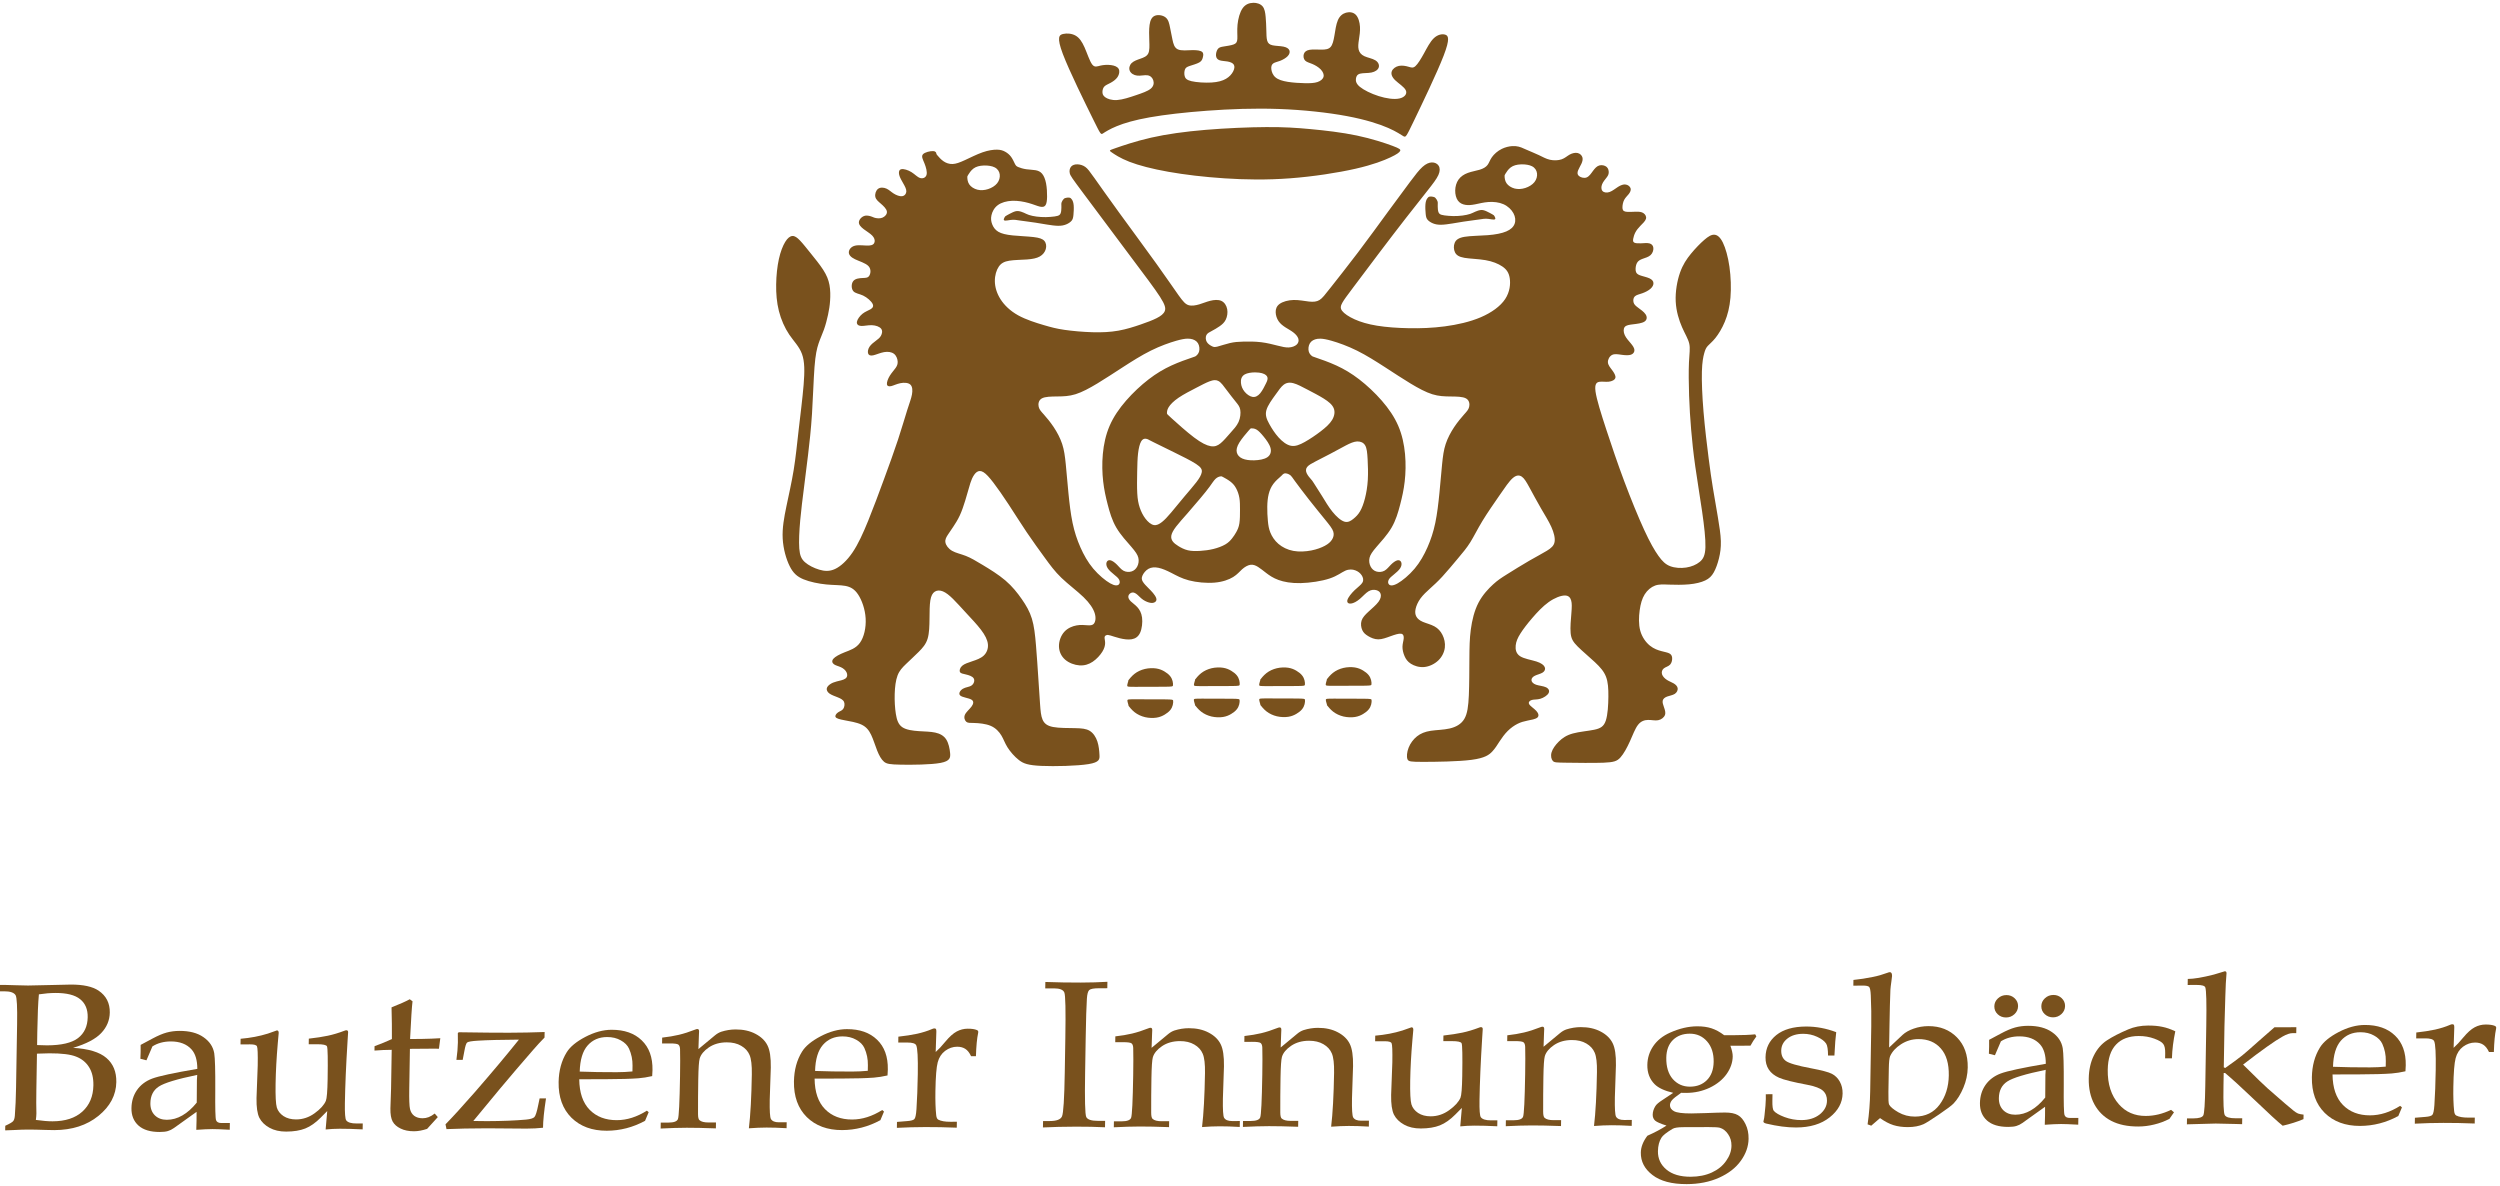 <?xml version="1.0" encoding="UTF-8" standalone="no"?>
<svg
   width="131.402mm"
   height="62.33mm"
   viewBox="0 0 131.402 62.33"
   version="1.1"
   id="svg5"
   inkscape:version="1.1.2 (b8e25be833, 2022-02-05)"
   sodipodi:docname="bautzener-innungsbaecker.svg"
   xmlns:inkscape="http://www.inkscape.org/namespaces/inkscape"
   xmlns:sodipodi="http://sodipodi.sourceforge.net/DTD/sodipodi-0.dtd"
   xmlns="http://www.w3.org/2000/svg"
   xmlns:svg="http://www.w3.org/2000/svg"
   xmlns:rdf="http://www.w3.org/1999/02/22-rdf-syntax-ns#"
   xmlns:cc="http://creativecommons.org/ns#"
   xmlns:dc="http://purl.org/dc/elements/1.1/">
  <sodipodi:namedview
     id="namedview7"
     pagecolor="#ffffff"
     bordercolor="#666666"
     borderopacity="1.0"
     inkscape:pageshadow="2"
     inkscape:pageopacity="0.0"
     inkscape:pagecheckerboard="0"
     inkscape:document-units="mm"
     showgrid="false"
     inkscape:zoom="1.0922955"
     inkscape:cx="196.37543"
     inkscape:cy="144.6495"
     inkscape:window-width="1920"
     inkscape:window-height="1027"
     inkscape:window-x="-8"
     inkscape:window-y="-8"
     inkscape:window-maximized="1"
     inkscape:current-layer="layer1"
     inkscape:document-rotation="0"
     fit-margin-top="0"
     fit-margin-left="0"
     fit-margin-right="0"
     fit-margin-bottom="0"
     height="60.912mm"
     scale-x="1" />
  <defs
     id="defs2">
    <rect
       x="156.013"
       y="536.66"
       width="511.533"
       height="55.354"
       id="rect24775" />
    <inkscape:path-effect
       effect="bspline"
       id="path-effect21419"
       is_visible="true"
       lpeversion="1"
       weight="33.333"
       steps="2"
       helper_size="0"
       apply_no_weight="true"
       apply_with_weight="true"
       only_selected="false" />
    <inkscape:path-effect
       effect="bspline"
       id="path-effect21210"
       is_visible="true"
       lpeversion="1"
       weight="33.333"
       steps="2"
       helper_size="0"
       apply_no_weight="true"
       apply_with_weight="true"
       only_selected="false" />
    <inkscape:path-effect
       effect="bspline"
       id="path-effect14130"
       is_visible="true"
       lpeversion="1"
       weight="33.333"
       steps="2"
       helper_size="0"
       apply_no_weight="true"
       apply_with_weight="true"
       only_selected="false" />
    <inkscape:path-effect
       effect="bspline"
       id="path-effect14093"
       is_visible="true"
       lpeversion="1"
       weight="33.333"
       steps="2"
       helper_size="0"
       apply_no_weight="true"
       apply_with_weight="true"
       only_selected="false" />
    <inkscape:path-effect
       effect="bspline"
       id="path-effect13254"
       is_visible="true"
       lpeversion="1"
       weight="33.333"
       steps="2"
       helper_size="0"
       apply_no_weight="true"
       apply_with_weight="true"
       only_selected="false" />
    <inkscape:path-effect
       effect="bspline"
       id="path-effect12209"
       is_visible="true"
       lpeversion="1"
       weight="33.333"
       steps="2"
       helper_size="0"
       apply_no_weight="true"
       apply_with_weight="true"
       only_selected="false" />
    <inkscape:path-effect
       effect="bspline"
       id="path-effect10852"
       is_visible="true"
       lpeversion="1"
       weight="33.333"
       steps="2"
       helper_size="0"
       apply_no_weight="true"
       apply_with_weight="true"
       only_selected="false" />
    <inkscape:path-effect
       effect="bspline"
       id="path-effect9807"
       is_visible="true"
       lpeversion="1"
       weight="33.333"
       steps="2"
       helper_size="0"
       apply_no_weight="true"
       apply_with_weight="true"
       only_selected="false" />
    <inkscape:path-effect
       effect="bspline"
       id="path-effect9152"
       is_visible="true"
       lpeversion="1"
       weight="33.333"
       steps="2"
       helper_size="0"
       apply_no_weight="true"
       apply_with_weight="true"
       only_selected="false" />
    <inkscape:path-effect
       effect="bspline"
       id="path-effect9115"
       is_visible="true"
       lpeversion="1"
       weight="33.333"
       steps="2"
       helper_size="0"
       apply_no_weight="true"
       apply_with_weight="true"
       only_selected="false" />
    <inkscape:path-effect
       effect="bspline"
       id="path-effect8382"
       is_visible="true"
       lpeversion="1"
       weight="33.333"
       steps="2"
       helper_size="0"
       apply_no_weight="true"
       apply_with_weight="true"
       only_selected="false" />
    <inkscape:path-effect
       effect="bspline"
       id="path-effect7448"
       is_visible="true"
       lpeversion="1"
       weight="33.333"
       steps="2"
       helper_size="0"
       apply_no_weight="true"
       apply_with_weight="true"
       only_selected="false" />
    <inkscape:path-effect
       effect="bspline"
       id="path-effect6481"
       is_visible="true"
       lpeversion="1"
       weight="33.333"
       steps="2"
       helper_size="0"
       apply_no_weight="true"
       apply_with_weight="true"
       only_selected="false" />
    <inkscape:path-effect
       effect="bspline"
       id="path-effect5202"
       is_visible="true"
       lpeversion="1"
       weight="33.333"
       steps="2"
       helper_size="0"
       apply_no_weight="true"
       apply_with_weight="true"
       only_selected="false" />
    <inkscape:path-effect
       effect="bspline"
       id="path-effect5165"
       is_visible="true"
       lpeversion="1"
       weight="33.333"
       steps="2"
       helper_size="0"
       apply_no_weight="true"
       apply_with_weight="true"
       only_selected="false" />
    <inkscape:path-effect
       effect="bspline"
       id="path-effect2591"
       is_visible="true"
       lpeversion="1"
       weight="33.333"
       steps="2"
       helper_size="0"
       apply_no_weight="true"
       apply_with_weight="true"
       only_selected="false" />
    <inkscape:path-effect
       effect="bspline"
       id="path-effect977"
       is_visible="true"
       lpeversion="1"
       weight="33.333"
       steps="2"
       helper_size="0"
       apply_no_weight="true"
       apply_with_weight="true"
       only_selected="false" />
    <inkscape:path-effect
       effect="bspline"
       id="path-effect13254-8"
       is_visible="true"
       lpeversion="1"
       weight="33.333"
       steps="2"
       helper_size="0"
       apply_no_weight="true"
       apply_with_weight="true"
       only_selected="false" />
    <inkscape:path-effect
       effect="bspline"
       id="path-effect14130-2"
       is_visible="true"
       lpeversion="1"
       weight="33.333"
       steps="2"
       helper_size="0"
       apply_no_weight="true"
       apply_with_weight="true"
       only_selected="false" />
    <inkscape:path-effect
       effect="bspline"
       id="path-effect21210-5"
       is_visible="true"
       lpeversion="1"
       weight="33.333"
       steps="2"
       helper_size="0"
       apply_no_weight="true"
       apply_with_weight="true"
       only_selected="false" />
    <inkscape:path-effect
       effect="bspline"
       id="path-effect21419-5"
       is_visible="true"
       lpeversion="1"
       weight="33.333"
       steps="2"
       helper_size="0"
       apply_no_weight="true"
       apply_with_weight="true"
       only_selected="false" />
    <inkscape:path-effect
       effect="bspline"
       id="path-effect21419-6"
       is_visible="true"
       lpeversion="1"
       weight="33.333"
       steps="2"
       helper_size="0"
       apply_no_weight="true"
       apply_with_weight="true"
       only_selected="false" />
    <inkscape:path-effect
       effect="bspline"
       id="path-effect21419-3"
       is_visible="true"
       lpeversion="1"
       weight="33.333"
       steps="2"
       helper_size="0"
       apply_no_weight="true"
       apply_with_weight="true"
       only_selected="false" />
    <inkscape:path-effect
       effect="bspline"
       id="path-effect21419-31"
       is_visible="true"
       lpeversion="1"
       weight="33.333"
       steps="2"
       helper_size="0"
       apply_no_weight="true"
       apply_with_weight="true"
       only_selected="false" />
    <inkscape:path-effect
       effect="bspline"
       id="path-effect21419-31-0"
       is_visible="true"
       lpeversion="1"
       weight="33.333"
       steps="2"
       helper_size="0"
       apply_no_weight="true"
       apply_with_weight="true"
       only_selected="false" />
    <inkscape:path-effect
       effect="bspline"
       id="path-effect21419-31-8"
       is_visible="true"
       lpeversion="1"
       weight="33.333"
       steps="2"
       helper_size="0"
       apply_no_weight="true"
       apply_with_weight="true"
       only_selected="false" />
    <inkscape:path-effect
       effect="bspline"
       id="path-effect21419-31-3"
       is_visible="true"
       lpeversion="1"
       weight="33.333"
       steps="2"
       helper_size="0"
       apply_no_weight="true"
       apply_with_weight="true"
       only_selected="false" />
  </defs>
  <g
     inkscape:label="Warstwa 1"
     inkscape:groupmode="layer"
     id="layer1"
     transform="translate(-44.188,-94.504)">
    <path
       style="fill:#79511d;fill-opacity:1;stroke:none;stroke-width:0.265px;stroke-linecap:butt;stroke-linejoin:miter;stroke-opacity:1"
       d="m 110.445,131.572 c 0.039,0.05 0.155,0.202 0.309,0.323 0.154,0.121 0.346,0.211 0.551,0.259 0.205,0.047 0.422,0.052 0.598,0.025 0.177,-0.028 0.313,-0.088 0.431,-0.159 0.119,-0.071 0.22,-0.151 0.29,-0.237 0.071,-0.086 0.111,-0.177 0.134,-0.267 0.023,-0.091 0.028,-0.182 0.02,-0.232 -0.008,-0.05 -0.028,-0.06 -0.414,-0.066 -0.386,-0.005 -1.138,-0.005 -1.539,-0.005 -0.401,0 -0.452,0 -0.451,0.069 4.6e-4,0.069 0.052,0.208 0.06,0.251 0.008,0.043 -0.029,-0.01 0.01,0.04 z"
       id="path21417-77-1"
       sodipodi:nodetypes="sccccccccccss" />
    <path
       style="fill:#79511d;fill-opacity:1;stroke:none;stroke-width:0.265px;stroke-linecap:butt;stroke-linejoin:miter;stroke-opacity:1"
       d="m 113.946,131.583 c 0.039,0.05 0.155,0.202 0.309,0.323 0.154,0.121 0.346,0.211 0.551,0.259 0.205,0.047 0.422,0.052 0.598,0.025 0.177,-0.028 0.313,-0.088 0.431,-0.159 0.119,-0.071 0.22,-0.151 0.29,-0.237 0.071,-0.086 0.111,-0.177 0.134,-0.267 0.023,-0.091 0.028,-0.182 0.02,-0.232 -0.008,-0.05 -0.028,-0.06 -0.414,-0.066 -0.386,-0.005 -1.138,-0.005 -1.539,-0.005 -0.401,0 -0.452,0 -0.451,0.069 4.6e-4,0.069 0.052,0.208 0.06,0.251 0.008,0.043 -0.029,-0.01 0.01,0.04 z"
       id="path21417-77-72"
       sodipodi:nodetypes="sccccccccccss" />
    <g
       id="g892">
      <path
         id="path975"
         style="fill:#79511d;fill-opacity:1;stroke:none;stroke-width:1px;stroke-linecap:butt;stroke-linejoin:miter;stroke-opacity:1"
         d="m 415.277,357.18 c -0.744,0.019 -1.507,0.286 -2.061,1.068 -0.554,0.782 -0.897,2.079 -1.012,3.242 -0.114,1.164 10e-4,2.194 -0.037,2.842 -0.038,0.648 -0.23,0.915 -0.744,1.105 -0.514,0.191 -1.354,0.305 -1.945,0.4 -0.591,0.095 -0.935,0.173 -1.184,0.498 -0.248,0.325 -0.4,0.895 -0.361,1.334 0.039,0.439 0.268,0.744 0.688,0.896 0.42,0.152 1.029,0.152 1.582,0.248 0.553,0.096 1.051,0.287 1.26,0.631 0.209,0.344 0.132,0.839 -0.135,1.354 -0.267,0.515 -0.726,1.049 -1.412,1.449 -0.686,0.4 -1.602,0.666 -2.898,0.742 -1.297,0.076 -2.974,-0.037 -3.947,-0.266 -0.973,-0.228 -1.241,-0.571 -1.355,-1.01 -0.115,-0.439 -0.075,-0.973 0.059,-1.316 0.134,-0.344 0.361,-0.497 0.914,-0.688 0.553,-0.191 1.432,-0.419 1.928,-0.705 0.495,-0.286 0.61,-0.63 0.705,-1.012 0.095,-0.381 0.172,-0.801 -0.133,-1.068 -0.305,-0.267 -0.992,-0.38 -1.945,-0.361 -0.954,0.019 -2.175,0.171 -2.881,-0.152 -0.706,-0.324 -0.897,-1.125 -1.068,-1.926 -0.172,-0.801 -0.324,-1.603 -0.477,-2.385 -0.153,-0.782 -0.305,-1.546 -0.857,-2.004 -0.553,-0.458 -1.507,-0.609 -2.137,-0.361 -0.63,0.248 -0.935,0.897 -1.068,1.812 -0.133,0.916 -0.095,2.097 -0.057,3.146 0.038,1.049 0.075,1.966 -0.211,2.537 -0.286,0.572 -0.895,0.8 -1.543,1.029 -0.648,0.229 -1.336,0.457 -1.756,0.877 -0.42,0.42 -0.572,1.031 -0.361,1.527 0.21,0.496 0.782,0.877 1.469,0.953 0.686,0.076 1.487,-0.155 2.078,-0.059 0.591,0.096 0.973,0.516 1.125,1.031 0.152,0.515 0.075,1.126 -0.516,1.621 -0.591,0.495 -1.696,0.875 -2.936,1.295 -1.24,0.42 -2.613,0.878 -3.719,0.955 -1.106,0.077 -1.946,-0.229 -2.404,-0.572 -0.458,-0.343 -0.534,-0.724 -0.516,-1.105 0.019,-0.382 0.133,-0.764 0.4,-1.031 0.267,-0.267 0.688,-0.421 1.184,-0.688 0.496,-0.267 1.067,-0.648 1.41,-1.162 0.343,-0.514 0.457,-1.163 0.229,-1.602 -0.228,-0.439 -0.8,-0.668 -1.486,-0.764 -0.687,-0.096 -1.488,-0.057 -2.137,0.096 -0.649,0.153 -1.145,0.419 -1.641,-0.229 -0.496,-0.648 -0.991,-2.212 -1.506,-3.375 -0.515,-1.163 -1.049,-1.928 -1.793,-2.348 -0.744,-0.42 -1.698,-0.496 -2.461,-0.324 -0.763,0.172 -1.335,0.59 -0.057,3.967 1.278,3.377 4.405,9.709 5.969,12.875 1.564,3.166 1.565,3.165 2.004,2.879 0.439,-0.286 1.316,-0.858 2.766,-1.449 1.45,-0.591 3.471,-1.2 6.484,-1.734 3.014,-0.534 7.018,-0.992 11.443,-1.316 4.425,-0.324 9.271,-0.515 14.135,-0.344 4.864,0.172 9.745,0.706 13.521,1.412 3.777,0.706 6.446,1.583 8.201,2.346 1.755,0.763 2.596,1.412 3.053,1.66 0.457,0.248 0.533,0.095 2.078,-3.109 1.545,-3.204 4.558,-9.461 5.875,-12.875 1.317,-3.414 0.934,-3.984 0.305,-4.176 -0.629,-0.191 -1.506,-9.1e-4 -2.25,0.705 -0.744,0.706 -1.355,1.927 -1.965,3.033 -0.61,1.106 -1.221,2.098 -1.697,2.518 -0.476,0.42 -0.819,0.266 -1.354,0.113 -0.534,-0.153 -1.259,-0.305 -1.908,-0.172 -0.649,0.133 -1.221,0.553 -1.412,1.068 -0.191,0.516 2e-5,1.127 0.668,1.775 0.668,0.648 1.813,1.335 2.117,2.021 0.305,0.686 -0.229,1.373 -1.277,1.602 -1.048,0.229 -2.612,5e-5 -4.119,-0.477 -1.507,-0.477 -2.957,-1.203 -3.721,-1.832 -0.763,-0.629 -0.84,-1.163 -0.783,-1.621 0.057,-0.458 0.249,-0.839 0.822,-0.992 0.573,-0.153 1.526,-0.076 2.27,-0.229 0.743,-0.153 1.277,-0.534 1.43,-1.01 0.153,-0.476 -0.077,-1.049 -0.668,-1.412 -0.591,-0.363 -1.543,-0.516 -2.191,-0.82 -0.649,-0.305 -0.993,-0.761 -1.127,-1.314 -0.134,-0.553 -0.058,-1.202 0.057,-1.965 0.114,-0.763 0.268,-1.641 0.211,-2.557 -0.057,-0.915 -0.325,-1.869 -0.84,-2.385 -0.515,-0.516 -1.277,-0.591 -1.945,-0.4 -0.668,0.191 -1.239,0.649 -1.602,1.488 -0.363,0.84 -0.516,2.06 -0.688,3.07 -0.172,1.011 -0.362,1.812 -0.762,2.25 -0.4,0.438 -1.011,0.516 -1.793,0.516 -0.782,1e-4 -1.736,-0.077 -2.385,0.037 -0.649,0.114 -0.992,0.42 -1.125,0.84 -0.133,0.42 -0.058,0.956 0.248,1.279 0.306,0.324 0.84,0.437 1.432,0.686 0.591,0.248 1.239,0.63 1.678,1.088 0.438,0.458 0.667,0.992 0.553,1.449 -0.115,0.457 -0.572,0.839 -1.201,1.049 -0.629,0.21 -1.431,0.248 -2.48,0.229 -1.049,-0.019 -2.344,-0.096 -3.412,-0.268 -1.068,-0.172 -1.909,-0.437 -2.443,-0.895 -0.534,-0.457 -0.763,-1.106 -0.82,-1.621 -0.058,-0.515 0.058,-0.898 0.363,-1.127 0.306,-0.229 0.801,-0.306 1.354,-0.516 0.553,-0.21 1.163,-0.553 1.525,-0.934 0.362,-0.381 0.477,-0.801 0.344,-1.145 -0.133,-0.343 -0.514,-0.61 -1.162,-0.744 -0.649,-0.134 -1.565,-0.133 -2.176,-0.266 -0.61,-0.133 -0.915,-0.401 -1.068,-0.916 -0.153,-0.515 -0.153,-1.278 -0.172,-2.117 -0.019,-0.839 -0.057,-1.755 -0.133,-2.594 -0.076,-0.839 -0.19,-1.601 -0.609,-2.098 -0.419,-0.496 -1.145,-0.726 -1.889,-0.707 z m 2.689,24.643 c -3.471,0.019 -8.049,0.209 -12.131,0.553 -4.082,0.343 -7.668,0.839 -10.777,1.545 -3.109,0.706 -5.74,1.62 -7.057,2.078 -1.316,0.458 -1.315,0.458 -0.762,0.84 0.554,0.382 1.658,1.145 3.527,1.869 1.869,0.725 4.501,1.412 7.725,1.984 3.223,0.572 7.039,1.03 11.102,1.297 4.063,0.267 8.373,0.343 12.988,0 4.616,-0.343 9.536,-1.107 13.045,-1.908 3.509,-0.801 5.607,-1.64 6.904,-2.25 1.297,-0.61 1.794,-0.992 1.928,-1.277 0.134,-0.286 -0.095,-0.477 -1.525,-1.012 -1.43,-0.534 -4.062,-1.411 -7.057,-2.041 -2.995,-0.63 -6.352,-1.01 -9.213,-1.277 -2.861,-0.267 -5.226,-0.419 -8.697,-0.4 z m 48.736,3.771 c -0.676,0.044 -1.413,0.229 -2.061,0.543 -0.864,0.418 -1.566,1.064 -1.984,1.658 -0.418,0.594 -0.551,1.133 -0.875,1.551 -0.323,0.418 -0.836,0.716 -1.537,0.932 -0.701,0.216 -1.592,0.35 -2.361,0.633 -0.769,0.283 -1.416,0.715 -1.848,1.322 -0.432,0.607 -0.645,1.389 -0.66,2.158 -0.013,0.769 0.174,1.525 0.539,2.023 0.365,0.499 0.905,0.742 1.484,0.836 0.58,0.094 1.2,0.041 1.955,-0.107 0.755,-0.149 1.646,-0.392 2.631,-0.459 0.985,-0.067 2.063,0.04 2.953,0.432 0.89,0.392 1.592,1.066 1.982,1.781 0.391,0.715 0.472,1.47 0.242,2.104 -0.229,0.633 -0.768,1.146 -1.658,1.523 -0.89,0.377 -2.131,0.619 -3.682,0.74 -1.551,0.122 -3.412,0.122 -4.6,0.324 -1.187,0.202 -1.701,0.607 -1.943,1.188 -0.243,0.581 -0.216,1.336 0.055,1.889 0.27,0.553 0.783,0.903 1.875,1.092 1.092,0.188 2.765,0.216 4.168,0.459 1.403,0.243 2.535,0.701 3.344,1.254 0.809,0.553 1.296,1.201 1.471,2.32 0.175,1.119 0.04,2.712 -0.904,4.141 -0.944,1.429 -2.698,2.696 -4.842,3.613 -2.144,0.917 -4.678,1.483 -7.133,1.807 -2.454,0.324 -4.828,0.406 -7.121,0.365 -2.293,-0.04 -4.506,-0.203 -6.326,-0.5 -1.821,-0.297 -3.25,-0.728 -4.424,-1.254 -1.173,-0.526 -2.089,-1.146 -2.494,-1.686 -0.405,-0.539 -0.298,-0.996 0.039,-1.604 0.337,-0.607 0.904,-1.363 2.158,-3.035 1.254,-1.672 3.196,-4.263 5.084,-6.758 1.888,-2.495 3.722,-4.894 5.381,-7.025 1.659,-2.131 3.142,-3.992 4.248,-5.395 1.106,-1.403 1.835,-2.347 2.186,-3.129 0.351,-0.782 0.324,-1.402 0.055,-1.834 -0.269,-0.432 -0.781,-0.673 -1.348,-0.662 -0.567,0.013 -1.189,0.284 -1.863,0.891 -0.675,0.607 -1.402,1.551 -2.494,3.008 -1.092,1.457 -2.55,3.424 -4.344,5.879 -1.794,2.455 -3.925,5.395 -5.988,8.119 -2.063,2.724 -4.058,5.233 -5.299,6.811 -1.241,1.578 -1.727,2.226 -2.293,2.576 -0.566,0.351 -1.213,0.405 -2.09,0.311 -0.877,-0.095 -1.983,-0.337 -3.062,-0.311 -1.079,0.027 -2.131,0.324 -2.752,0.77 -0.621,0.445 -0.81,1.039 -0.795,1.66 0.014,0.621 0.229,1.267 0.58,1.779 0.351,0.512 0.837,0.889 1.363,1.227 0.526,0.337 1.093,0.634 1.564,0.998 0.472,0.364 0.85,0.797 0.984,1.229 0.134,0.431 0.026,0.862 -0.324,1.186 -0.35,0.323 -0.945,0.54 -1.578,0.566 -0.634,0.027 -1.307,-0.134 -2.211,-0.363 -0.904,-0.229 -2.036,-0.527 -3.25,-0.676 -1.214,-0.148 -2.508,-0.148 -3.533,-0.121 -1.025,0.027 -1.781,0.081 -2.658,0.283 -0.877,0.202 -1.874,0.553 -2.467,0.701 -0.593,0.149 -0.784,0.095 -1.107,-0.066 -0.324,-0.162 -0.782,-0.432 -1.025,-0.85 -0.243,-0.418 -0.269,-0.985 -0.08,-1.363 0.189,-0.378 0.593,-0.566 1.078,-0.822 0.485,-0.256 1.052,-0.581 1.551,-0.932 0.499,-0.351 0.932,-0.727 1.215,-1.307 0.283,-0.579 0.418,-1.362 0.283,-2.076 -0.134,-0.715 -0.54,-1.363 -1.16,-1.646 -0.62,-0.285 -1.455,-0.204 -2.211,-0.016 -0.755,0.189 -1.43,0.485 -2.158,0.701 -0.728,0.216 -1.511,0.352 -2.131,0.164 -0.62,-0.188 -1.079,-0.701 -1.969,-1.941 -0.89,-1.241 -2.213,-3.211 -4.371,-6.219 -2.158,-3.008 -5.151,-7.053 -7.443,-10.209 -2.293,-3.156 -3.885,-5.421 -4.869,-6.811 -0.985,-1.389 -1.362,-1.901 -1.834,-2.238 -0.472,-0.338 -1.038,-0.499 -1.551,-0.514 -0.513,-0.014 -0.972,0.121 -1.256,0.445 -0.285,0.324 -0.391,0.837 -0.27,1.336 0.122,0.499 0.474,0.984 2.672,3.938 2.198,2.954 6.244,8.375 9.238,12.367 2.994,3.992 4.936,6.555 5.975,8.174 1.038,1.618 1.173,2.291 0.957,2.844 -0.216,0.552 -0.783,0.984 -1.605,1.402 -0.823,0.418 -1.901,0.823 -3.195,1.268 -1.295,0.445 -2.805,0.931 -4.396,1.215 -1.591,0.284 -3.264,0.365 -5.152,0.311 -1.888,-0.054 -3.992,-0.244 -5.557,-0.473 -1.564,-0.229 -2.589,-0.498 -4.1,-0.943 -1.51,-0.445 -3.506,-1.065 -5.084,-1.941 -1.578,-0.876 -2.739,-2.01 -3.494,-3.197 -0.756,-1.187 -1.106,-2.428 -1.119,-3.574 -0.014,-1.147 0.309,-2.199 0.781,-2.887 0.472,-0.688 1.093,-1.012 2.092,-1.174 0.998,-0.162 2.375,-0.161 3.48,-0.242 1.106,-0.081 1.941,-0.243 2.561,-0.594 0.62,-0.35 1.026,-0.889 1.188,-1.469 0.162,-0.579 0.08,-1.201 -0.283,-1.619 -0.364,-0.419 -1.01,-0.633 -2.17,-0.768 -1.16,-0.135 -2.832,-0.19 -4.127,-0.324 -1.295,-0.135 -2.212,-0.351 -2.846,-0.729 -0.634,-0.377 -0.985,-0.916 -1.201,-1.469 -0.216,-0.553 -0.299,-1.12 -0.15,-1.795 0.148,-0.675 0.527,-1.456 1.242,-1.996 0.715,-0.54 1.767,-0.837 2.887,-0.877 1.12,-0.04 2.306,0.175 3.264,0.445 0.958,0.27 1.685,0.594 2.225,0.715 0.539,0.121 0.89,0.04 1.105,-0.283 0.215,-0.323 0.297,-0.89 0.311,-1.686 0.014,-0.796 -0.042,-1.82 -0.203,-2.656 -0.162,-0.836 -0.431,-1.484 -0.781,-1.902 -0.35,-0.418 -0.781,-0.607 -1.32,-0.701 -0.54,-0.095 -1.188,-0.095 -1.822,-0.189 -0.634,-0.094 -1.253,-0.282 -1.617,-0.443 -0.364,-0.162 -0.473,-0.298 -0.648,-0.648 -0.175,-0.351 -0.419,-0.916 -0.742,-1.361 -0.323,-0.445 -0.727,-0.769 -1.158,-1.012 -0.432,-0.243 -0.891,-0.405 -1.619,-0.42 -0.728,-0.014 -1.727,0.123 -2.887,0.527 -1.16,0.405 -2.481,1.079 -3.506,1.551 -1.025,0.472 -1.754,0.741 -2.428,0.768 -0.674,0.027 -1.294,-0.187 -1.82,-0.551 -0.525,-0.363 -0.955,-0.874 -1.172,-1.131 0,0 -0.002,-0.002 -0.002,-0.002 -0.213,-0.253 -0.215,-0.255 -0.242,-0.402 -0.027,-0.148 -0.08,-0.446 -0.646,-0.473 -0.566,-0.028 -1.646,0.216 -2.01,0.635 -0.364,0.419 -0.013,1.011 0.297,1.779 0.31,0.769 0.58,1.714 0.418,2.293 -0.162,0.579 -0.754,0.796 -1.293,0.621 -0.539,-0.175 -1.025,-0.742 -1.699,-1.16 -0.674,-0.418 -1.537,-0.688 -2.01,-0.58 -0.473,0.108 -0.555,0.593 -0.42,1.133 0.135,0.54 0.487,1.133 0.811,1.699 0.324,0.566 0.619,1.107 0.605,1.578 -0.014,0.472 -0.338,0.876 -0.836,0.943 -0.498,0.068 -1.171,-0.202 -1.697,-0.539 -0.526,-0.337 -0.904,-0.741 -1.43,-0.971 -0.526,-0.23 -1.201,-0.285 -1.646,0.053 -0.446,0.337 -0.661,1.066 -0.539,1.605 0.122,0.54 0.58,0.891 1.105,1.35 0.526,0.459 1.121,1.025 1.188,1.551 0.067,0.525 -0.392,1.01 -0.891,1.213 -0.498,0.203 -1.039,0.122 -1.322,0.068 -0.283,-0.053 -0.31,-0.082 -0.646,-0.217 -0.337,-0.135 -0.984,-0.377 -1.564,-0.215 -0.581,0.162 -1.093,0.727 -1.133,1.24 -0.04,0.513 0.39,0.971 0.957,1.402 0.567,0.431 1.268,0.838 1.686,1.27 0.418,0.432 0.554,0.89 0.473,1.268 -0.081,0.377 -0.378,0.672 -1.119,0.713 -0.741,0.042 -1.928,-0.173 -2.738,0.016 -0.81,0.189 -1.241,0.782 -1.254,1.309 -0.013,0.526 0.39,0.984 1.227,1.389 0.836,0.404 2.104,0.756 2.67,1.363 0.566,0.607 0.431,1.469 0.162,1.9 -0.269,0.432 -0.673,0.433 -1.293,0.459 -0.62,0.027 -1.458,0.081 -1.877,0.594 -0.418,0.513 -0.417,1.484 -0.025,1.982 0.392,0.499 1.173,0.526 1.969,0.904 0.796,0.378 1.606,1.105 1.875,1.631 0.269,0.526 -3.7e-4,0.849 -0.432,1.105 -0.431,0.256 -1.025,0.445 -1.564,0.877 -0.54,0.432 -1.027,1.106 -1.107,1.592 -0.08,0.486 0.244,0.783 0.811,0.822 0.566,0.04 1.376,-0.175 2.158,-0.148 0.783,0.027 1.538,0.297 1.848,0.715 0.31,0.418 0.174,0.984 -0.055,1.389 -0.229,0.404 -0.553,0.647 -0.984,0.971 -0.432,0.324 -0.971,0.729 -1.281,1.201 -0.31,0.473 -0.392,1.012 -0.27,1.35 0.122,0.339 0.446,0.471 1.012,0.35 0.566,-0.122 1.375,-0.5 2.145,-0.635 0.769,-0.135 1.497,-0.027 1.969,0.338 0.472,0.365 0.686,0.986 0.727,1.484 0.04,0.499 -0.094,0.876 -0.404,1.32 -0.31,0.445 -0.796,0.957 -1.16,1.551 -0.364,0.594 -0.606,1.269 -0.564,1.66 0.041,0.391 0.364,0.499 0.836,0.391 0.472,-0.108 1.092,-0.432 1.82,-0.58 0.729,-0.148 1.565,-0.122 1.996,0.283 0.431,0.405 0.457,1.187 0.309,1.982 -0.148,0.795 -0.471,1.606 -0.93,3.049 -0.459,1.443 -1.052,3.519 -1.834,5.893 -0.782,2.374 -1.754,5.044 -2.779,7.836 -1.025,2.792 -2.104,5.705 -3.129,8.227 -1.025,2.522 -1.996,4.653 -3.102,6.285 -1.106,1.632 -2.346,2.765 -3.465,3.291 -1.119,0.526 -2.118,0.445 -3.156,0.135 -1.038,-0.31 -2.117,-0.849 -2.818,-1.469 -0.702,-0.62 -1.025,-1.322 -1.133,-2.725 -0.108,-1.403 -10e-4,-3.507 0.188,-5.611 0.189,-2.104 0.459,-4.207 0.729,-6.324 0.27,-2.117 0.539,-4.249 0.822,-6.623 0.283,-2.374 0.581,-4.989 0.783,-8.145 0.202,-3.156 0.309,-6.852 0.498,-9.293 0.189,-2.441 0.46,-3.629 0.797,-4.641 0.337,-1.012 0.741,-1.847 1.078,-2.791 0.337,-0.944 0.606,-1.995 0.809,-2.939 0.202,-0.944 0.339,-1.781 0.406,-2.766 0.068,-0.984 0.068,-2.116 -0.121,-3.141 -0.189,-1.025 -0.566,-1.942 -1.24,-2.994 -0.674,-1.052 -1.646,-2.239 -2.482,-3.277 -0.836,-1.038 -1.537,-1.93 -2.117,-2.537 -0.58,-0.607 -1.037,-0.931 -1.51,-0.904 -0.473,0.026 -0.959,0.405 -1.432,1.174 -0.472,0.769 -0.93,1.928 -1.254,3.398 -0.324,1.47 -0.512,3.251 -0.539,5.031 -0.027,1.78 0.107,3.561 0.539,5.273 0.432,1.713 1.161,3.358 2.064,4.693 0.904,1.335 1.983,2.36 2.521,3.844 0.539,1.484 0.54,3.425 0.324,6.082 -0.216,2.657 -0.649,6.029 -0.986,8.969 -0.337,2.94 -0.58,5.448 -0.984,7.93 -0.405,2.481 -0.969,4.937 -1.441,7.203 -0.472,2.266 -0.85,4.343 -0.742,6.406 0.108,2.064 0.701,4.113 1.389,5.488 0.688,1.376 1.47,2.078 2.738,2.604 1.268,0.526 3.023,0.875 4.52,1.023 1.497,0.148 2.737,0.094 3.762,0.283 1.025,0.189 1.835,0.622 2.562,1.729 0.728,1.106 1.375,2.885 1.482,4.719 0.108,1.834 -0.324,3.723 -1.133,4.842 -0.809,1.119 -1.994,1.47 -3.02,1.875 -1.025,0.405 -1.89,0.863 -2.254,1.295 -0.364,0.432 -0.228,0.836 0.123,1.092 0.351,0.256 0.917,0.364 1.402,0.594 0.485,0.23 0.89,0.58 1.092,0.998 0.202,0.418 0.201,0.903 -0.189,1.213 -0.391,0.31 -1.172,0.446 -1.752,0.594 -0.58,0.148 -0.957,0.31 -1.295,0.539 -0.337,0.229 -0.634,0.526 -0.688,0.863 -0.054,0.338 0.134,0.715 0.553,1.012 0.418,0.296 1.066,0.513 1.633,0.742 0.566,0.229 1.052,0.473 1.24,0.904 0.188,0.432 0.08,1.052 -0.176,1.402 -0.256,0.35 -0.661,0.431 -1.012,0.674 -0.351,0.243 -0.649,0.646 -0.486,0.93 0.162,0.283 0.783,0.446 1.781,0.635 0.998,0.189 2.375,0.404 3.332,0.85 0.957,0.446 1.497,1.12 1.941,2.051 0.445,0.931 0.794,2.117 1.186,3.102 0.391,0.985 0.823,1.766 1.35,2.211 0.526,0.445 1.147,0.553 3.346,0.594 2.198,0.04 5.974,0.012 7.889,-0.352 1.915,-0.364 1.967,-1.065 1.887,-1.955 -0.081,-0.89 -0.296,-1.969 -0.781,-2.711 -0.485,-0.742 -1.239,-1.145 -2.17,-1.348 -0.931,-0.203 -2.038,-0.204 -3.238,-0.285 -1.2,-0.081 -2.495,-0.242 -3.291,-0.781 -0.796,-0.539 -1.092,-1.456 -1.281,-2.629 -0.189,-1.173 -0.269,-2.603 -0.229,-3.979 0.04,-1.376 0.202,-2.698 0.566,-3.656 0.364,-0.958 0.93,-1.551 1.686,-2.279 0.755,-0.728 1.698,-1.591 2.494,-2.387 0.796,-0.796 1.444,-1.523 1.781,-2.629 0.337,-1.105 0.363,-2.589 0.377,-3.979 0.013,-1.389 0.014,-2.684 0.162,-3.602 0.148,-0.917 0.445,-1.457 0.877,-1.74 0.432,-0.283 0.999,-0.31 1.605,-0.066 0.607,0.243 1.255,0.754 2.01,1.496 0.755,0.742 1.617,1.714 2.615,2.793 0.998,1.079 2.132,2.265 2.941,3.33 0.809,1.066 1.294,2.01 1.375,2.887 0.081,0.876 -0.243,1.686 -0.836,2.238 -0.593,0.553 -1.456,0.849 -2.266,1.119 -0.809,0.27 -1.564,0.513 -2.01,0.904 -0.445,0.392 -0.581,0.93 -0.432,1.227 0.149,0.296 0.58,0.351 1.16,0.486 0.58,0.135 1.309,0.35 1.564,0.781 0.256,0.432 0.04,1.079 -0.418,1.402 -0.458,0.323 -1.159,0.325 -1.713,0.648 -0.553,0.324 -0.96,0.97 -0.541,1.348 0.419,0.378 1.661,0.485 2.213,0.809 0.552,0.324 0.416,0.865 0.012,1.404 -0.404,0.539 -1.078,1.077 -1.307,1.631 -0.229,0.554 -0.013,1.121 0.297,1.377 0.31,0.255 0.715,0.202 1.592,0.229 0.877,0.027 2.225,0.134 3.236,0.566 1.011,0.432 1.686,1.188 2.131,1.93 0.445,0.742 0.661,1.469 1.201,2.332 0.54,0.863 1.403,1.861 2.279,2.535 0.877,0.674 1.767,1.026 4.438,1.146 2.67,0.121 7.119,0.012 9.344,-0.352 2.225,-0.364 2.226,-0.984 2.186,-1.793 -0.04,-0.809 -0.122,-1.807 -0.418,-2.697 -0.296,-0.89 -0.809,-1.671 -1.51,-2.104 -0.701,-0.432 -1.591,-0.515 -2.939,-0.541 -1.349,-0.027 -3.157,1.5e-4 -4.344,-0.229 -1.187,-0.229 -1.752,-0.713 -2.076,-1.455 -0.324,-0.742 -0.406,-1.741 -0.5,-3.076 -0.094,-1.335 -0.203,-3.007 -0.338,-5.07 -0.135,-2.063 -0.295,-4.517 -0.471,-6.607 -0.175,-2.09 -0.366,-3.817 -0.811,-5.273 -0.445,-1.457 -1.145,-2.644 -2.008,-3.885 -0.863,-1.241 -1.888,-2.535 -3.264,-3.709 -1.375,-1.174 -3.103,-2.226 -4.465,-3.049 -1.362,-0.823 -2.359,-1.415 -3.357,-1.807 -0.998,-0.391 -1.996,-0.581 -2.738,-1.012 -0.742,-0.431 -1.227,-1.105 -1.322,-1.686 -0.095,-0.58 0.201,-1.067 0.512,-1.539 0.31,-0.472 0.634,-0.93 1.039,-1.537 0.405,-0.607 0.891,-1.362 1.309,-2.266 0.418,-0.903 0.768,-1.955 1.064,-2.912 0.297,-0.958 0.54,-1.82 0.742,-2.535 0.202,-0.715 0.365,-1.283 0.607,-1.822 0.243,-0.54 0.565,-1.05 0.943,-1.32 0.378,-0.271 0.81,-0.299 1.336,0.025 0.526,0.324 1.146,0.999 1.982,2.092 0.836,1.092 1.889,2.602 3.021,4.328 1.133,1.726 2.347,3.67 3.574,5.49 1.227,1.821 2.468,3.52 3.547,5.004 1.079,1.484 1.995,2.75 3.344,4.045 1.349,1.295 3.13,2.616 4.371,3.816 1.241,1.2 1.942,2.28 2.225,3.197 0.283,0.917 0.148,1.672 -0.148,2.049 -0.296,0.377 -0.754,0.376 -1.334,0.336 -0.58,-0.041 -1.282,-0.121 -2.105,0.027 -0.823,0.148 -1.767,0.525 -2.441,1.268 -0.675,0.742 -1.078,1.848 -1.064,2.873 0.014,1.025 0.444,1.971 1.213,2.645 0.769,0.674 1.875,1.077 2.859,1.145 0.984,0.067 1.849,-0.203 2.631,-0.729 0.782,-0.526 1.482,-1.308 1.9,-1.982 0.418,-0.674 0.552,-1.239 0.553,-1.725 0,-0.485 -0.134,-0.889 -0.107,-1.146 0.027,-0.257 0.215,-0.366 0.391,-0.42 0.176,-0.054 0.338,-0.053 0.756,0.068 0.418,0.122 1.093,0.364 1.861,0.553 0.769,0.187 1.632,0.323 2.359,0.201 0.728,-0.122 1.322,-0.498 1.686,-1.307 0.363,-0.809 0.5,-2.05 0.379,-2.994 -0.121,-0.944 -0.499,-1.59 -0.943,-2.076 -0.445,-0.486 -0.958,-0.81 -1.309,-1.16 -0.351,-0.35 -0.539,-0.729 -0.459,-1.066 0.081,-0.338 0.43,-0.634 0.781,-0.674 0.351,-0.04 0.702,0.176 1.039,0.473 0.337,0.297 0.662,0.674 1.121,0.984 0.459,0.31 1.052,0.552 1.51,0.605 0.458,0.054 0.782,-0.081 0.957,-0.27 0.175,-0.188 0.201,-0.43 0.094,-0.727 -0.107,-0.297 -0.35,-0.647 -0.619,-0.971 -0.27,-0.324 -0.568,-0.62 -0.945,-0.998 -0.378,-0.378 -0.835,-0.838 -1.078,-1.242 -0.243,-0.405 -0.271,-0.754 -0.068,-1.213 0.202,-0.459 0.634,-1.026 1.188,-1.336 0.553,-0.31 1.227,-0.365 1.996,-0.203 0.769,0.162 1.632,0.54 2.576,1.025 0.944,0.486 1.97,1.08 3.467,1.471 1.497,0.391 3.466,0.578 5.07,0.443 1.605,-0.135 2.846,-0.593 3.682,-1.105 0.836,-0.512 1.267,-1.078 1.779,-1.537 0.513,-0.459 1.107,-0.81 1.646,-0.891 0.54,-0.081 1.024,0.11 1.523,0.42 0.499,0.31 1.012,0.741 1.633,1.213 0.62,0.472 1.349,0.984 2.428,1.375 1.079,0.391 2.508,0.662 4.383,0.621 1.874,-0.041 4.194,-0.392 5.758,-0.918 1.564,-0.526 2.373,-1.227 3.115,-1.551 0.742,-0.324 1.418,-0.269 1.971,-0.066 0.553,0.203 0.985,0.553 1.268,0.984 0.283,0.432 0.416,0.945 0.16,1.416 -0.256,0.471 -0.903,0.903 -1.551,1.523 -0.648,0.621 -1.296,1.429 -1.443,1.955 -0.148,0.526 0.205,0.769 0.703,0.715 0.499,-0.054 1.145,-0.404 1.752,-0.916 0.607,-0.512 1.173,-1.188 1.74,-1.525 0.567,-0.337 1.133,-0.337 1.564,-0.215 0.432,0.122 0.729,0.365 0.836,0.756 0.107,0.391 0.027,0.931 -0.432,1.551 -0.458,0.62 -1.294,1.321 -1.969,1.941 -0.674,0.62 -1.186,1.16 -1.389,1.795 -0.202,0.634 -0.095,1.363 0.148,1.889 0.243,0.526 0.621,0.848 1.16,1.172 0.539,0.324 1.241,0.647 2.01,0.646 0.768,-3.4e-4 1.603,-0.322 2.426,-0.619 0.823,-0.297 1.633,-0.568 2.092,-0.5 0.459,0.068 0.566,0.474 0.525,0.945 -0.04,0.472 -0.229,1.012 -0.244,1.619 -0.013,0.607 0.15,1.282 0.406,1.875 0.257,0.593 0.607,1.106 1.268,1.523 0.661,0.418 1.631,0.741 2.643,0.646 1.011,-0.095 2.063,-0.608 2.805,-1.322 0.741,-0.714 1.173,-1.632 1.281,-2.535 0.108,-0.903 -0.107,-1.793 -0.471,-2.521 -0.364,-0.728 -0.877,-1.294 -1.592,-1.686 -0.715,-0.392 -1.63,-0.608 -2.291,-0.891 -0.661,-0.283 -1.067,-0.633 -1.297,-1.051 -0.23,-0.418 -0.283,-0.905 -0.148,-1.525 0.135,-0.621 0.458,-1.375 0.971,-2.076 0.513,-0.702 1.215,-1.351 1.93,-1.998 0.715,-0.647 1.443,-1.294 2.4,-2.332 0.958,-1.038 2.144,-2.469 3.115,-3.629 0.971,-1.16 1.727,-2.049 2.441,-3.195 0.715,-1.146 1.389,-2.55 2.387,-4.195 0.998,-1.645 2.319,-3.533 3.398,-5.098 1.079,-1.564 1.916,-2.805 2.631,-3.426 0.715,-0.62 1.308,-0.619 1.807,-0.268 0.499,0.351 0.905,1.051 1.525,2.184 0.62,1.133 1.456,2.699 2.252,4.074 0.796,1.376 1.55,2.562 2.062,3.695 0.512,1.133 0.781,2.212 0.646,2.98 -0.135,0.768 -0.674,1.226 -1.523,1.752 -0.85,0.526 -2.008,1.119 -3.479,1.969 -1.47,0.85 -3.251,1.956 -4.451,2.711 -1.2,0.755 -1.821,1.16 -2.725,1.982 -0.904,0.823 -2.091,2.064 -2.914,3.643 -0.823,1.578 -1.281,3.494 -1.523,5.314 -0.243,1.821 -0.268,3.547 -0.283,5.812 -0.013,2.266 -0.013,5.071 -0.107,7.229 -0.095,2.158 -0.284,3.667 -0.904,4.705 -0.62,1.038 -1.671,1.605 -2.898,1.889 -1.227,0.283 -2.629,0.284 -3.762,0.459 -1.133,0.175 -1.998,0.525 -2.727,1.105 -0.729,0.58 -1.321,1.388 -1.658,2.252 -0.337,0.864 -0.418,1.782 -0.229,2.268 0.189,0.485 0.647,0.537 3.115,0.537 2.468,-8e-5 6.947,-0.054 9.604,-0.404 2.656,-0.351 3.491,-0.997 4.098,-1.645 0.607,-0.647 0.985,-1.295 1.443,-1.996 0.459,-0.701 0.999,-1.456 1.619,-2.076 0.621,-0.621 1.321,-1.108 1.969,-1.432 0.648,-0.324 1.242,-0.485 1.971,-0.633 0.728,-0.148 1.591,-0.282 1.955,-0.605 0.364,-0.323 0.228,-0.837 -0.217,-1.322 -0.445,-0.486 -1.2,-0.944 -1.416,-1.336 -0.216,-0.391 0.107,-0.715 0.553,-0.836 0.446,-0.121 1.013,-0.042 1.66,-0.23 0.647,-0.189 1.375,-0.648 1.631,-1.105 0.256,-0.458 0.041,-0.915 -0.498,-1.172 -0.539,-0.257 -1.402,-0.312 -1.982,-0.514 -0.58,-0.202 -0.878,-0.551 -0.904,-0.889 -0.028,-0.338 0.215,-0.661 0.674,-0.891 0.459,-0.229 1.133,-0.365 1.551,-0.635 0.416,-0.269 0.579,-0.674 0.404,-1.078 -0.175,-0.404 -0.687,-0.808 -1.672,-1.119 -0.985,-0.311 -2.44,-0.527 -3.236,-1.053 -0.796,-0.526 -0.93,-1.362 -0.85,-2.131 0.081,-0.769 0.377,-1.469 0.93,-2.346 0.553,-0.877 1.363,-1.93 2.334,-3.062 0.971,-1.133 2.104,-2.347 3.277,-3.184 1.174,-0.836 2.388,-1.295 3.17,-1.307 0.782,-0.013 1.132,0.418 1.293,0.998 0.161,0.58 0.136,1.307 0.041,2.494 -0.094,1.187 -0.257,2.834 -0.148,3.967 0.108,1.133 0.487,1.753 1.391,2.656 0.904,0.904 2.333,2.09 3.412,3.102 1.079,1.012 1.807,1.848 2.211,2.9 0.404,1.052 0.486,2.319 0.471,3.938 -0.014,1.618 -0.121,3.587 -0.512,4.76 -0.391,1.173 -1.066,1.55 -2.279,1.807 -1.213,0.256 -2.966,0.391 -4.248,0.742 -1.282,0.351 -2.089,0.917 -2.777,1.592 -0.688,0.675 -1.255,1.457 -1.457,2.172 -0.202,0.715 -0.041,1.362 0.256,1.686 0.297,0.324 0.73,0.323 2.658,0.35 1.929,0.026 5.354,0.081 7.391,0 2.036,-0.081 2.683,-0.297 3.344,-1.025 0.661,-0.728 1.334,-1.968 1.9,-3.223 0.566,-1.254 1.025,-2.522 1.605,-3.264 0.58,-0.742 1.283,-0.956 1.984,-0.971 0.702,-0.013 1.402,0.176 2.021,0.055 0.62,-0.122 1.161,-0.554 1.336,-1.039 0.175,-0.485 -0.014,-1.024 -0.189,-1.523 -0.175,-0.499 -0.337,-0.958 -0.256,-1.322 0.081,-0.365 0.405,-0.633 0.877,-0.809 0.472,-0.175 1.092,-0.258 1.51,-0.527 0.417,-0.269 0.633,-0.726 0.58,-1.117 -0.053,-0.391 -0.377,-0.716 -0.781,-0.959 -0.405,-0.243 -0.891,-0.404 -1.336,-0.688 -0.445,-0.283 -0.849,-0.687 -0.984,-1.119 -0.136,-0.432 -0.002,-0.89 0.35,-1.174 0.351,-0.284 0.917,-0.392 1.254,-0.756 0.337,-0.364 0.446,-0.983 0.393,-1.414 -0.053,-0.431 -0.27,-0.676 -0.621,-0.838 -0.351,-0.162 -0.835,-0.243 -1.496,-0.418 -0.661,-0.175 -1.497,-0.445 -2.293,-1.092 -0.796,-0.647 -1.551,-1.672 -1.902,-2.939 -0.351,-1.268 -0.296,-2.779 -0.121,-4.061 0.175,-1.281 0.472,-2.333 0.998,-3.17 0.526,-0.837 1.28,-1.457 2.062,-1.74 0.783,-0.283 1.592,-0.228 2.752,-0.188 1.16,0.04 2.67,0.067 3.979,-0.055 1.308,-0.121 2.414,-0.392 3.209,-0.77 0.795,-0.378 1.281,-0.862 1.699,-1.604 0.418,-0.741 0.769,-1.739 1.025,-2.777 0.256,-1.038 0.417,-2.118 0.377,-3.439 -0.04,-1.322 -0.281,-2.887 -0.592,-4.734 -0.31,-1.848 -0.688,-3.978 -0.984,-5.785 -0.297,-1.807 -0.512,-3.29 -0.836,-5.812 -0.324,-2.522 -0.756,-6.083 -1.025,-9.293 -0.27,-3.21 -0.378,-6.069 -0.324,-7.998 0.054,-1.929 0.27,-2.925 0.459,-3.613 0.189,-0.688 0.35,-1.066 0.701,-1.457 0.351,-0.391 0.89,-0.796 1.51,-1.564 0.62,-0.769 1.322,-1.901 1.875,-3.236 0.553,-1.335 0.957,-2.874 1.119,-4.775 0.162,-1.901 0.082,-4.166 -0.201,-6.148 -0.283,-1.983 -0.769,-3.683 -1.295,-4.762 -0.526,-1.079 -1.092,-1.537 -1.686,-1.578 -0.594,-0.041 -1.214,0.337 -2.01,1.025 -0.796,0.688 -1.768,1.684 -2.631,2.736 -0.863,1.052 -1.619,2.159 -2.186,3.777 -0.566,1.619 -0.942,3.749 -0.848,5.705 0.095,1.956 0.66,3.736 1.254,5.098 0.594,1.362 1.214,2.306 1.43,3.264 0.215,0.957 0.026,1.928 -0.055,3.682 -0.081,1.753 -0.056,4.29 0.025,6.637 0.081,2.347 0.217,4.503 0.406,6.742 0.189,2.239 0.431,4.559 0.822,7.324 0.391,2.765 0.93,5.975 1.348,8.875 0.418,2.9 0.716,5.488 0.662,7.133 -0.054,1.645 -0.459,2.346 -1.133,2.898 -0.674,0.553 -1.618,0.957 -2.684,1.119 -1.065,0.162 -2.253,0.082 -3.17,-0.268 -0.917,-0.35 -1.563,-0.972 -2.332,-2.051 -0.769,-1.079 -1.661,-2.615 -2.834,-5.164 -1.173,-2.549 -2.629,-6.109 -3.951,-9.643 -1.322,-3.534 -2.508,-7.042 -3.547,-10.211 -1.038,-3.169 -1.929,-6.001 -2.145,-7.566 -0.216,-1.565 0.243,-1.861 0.797,-1.941 0.553,-0.082 1.2,0.052 1.82,-0.016 0.62,-0.068 1.214,-0.337 1.322,-0.768 0.108,-0.431 -0.271,-1.025 -0.662,-1.551 -0.391,-0.526 -0.796,-0.986 -0.822,-1.539 -0.028,-0.553 0.323,-1.201 0.836,-1.457 0.513,-0.256 1.187,-0.12 1.875,-0.025 0.688,0.093 1.39,0.146 1.861,-0.016 0.471,-0.162 0.714,-0.539 0.688,-0.943 -0.026,-0.404 -0.324,-0.835 -0.729,-1.32 -0.405,-0.486 -0.917,-1.026 -1.188,-1.619 -0.272,-0.593 -0.297,-1.241 -0.014,-1.605 0.284,-0.365 0.876,-0.447 1.658,-0.541 0.782,-0.094 1.754,-0.2 2.266,-0.537 0.512,-0.337 0.567,-0.904 0.23,-1.43 -0.337,-0.526 -1.065,-1.011 -1.551,-1.375 -0.486,-0.364 -0.729,-0.607 -0.838,-0.984 -0.108,-0.378 -0.08,-0.89 0.23,-1.201 0.311,-0.311 0.903,-0.419 1.51,-0.635 0.607,-0.216 1.227,-0.54 1.631,-0.904 0.405,-0.364 0.593,-0.767 0.566,-1.131 -0.026,-0.364 -0.269,-0.689 -0.809,-0.932 -0.539,-0.243 -1.374,-0.404 -1.9,-0.605 -0.526,-0.202 -0.743,-0.445 -0.811,-0.891 -0.068,-0.445 0.013,-1.093 0.242,-1.525 0.229,-0.432 0.608,-0.647 1.121,-0.836 0.513,-0.189 1.159,-0.351 1.576,-0.729 0.418,-0.377 0.606,-0.969 0.566,-1.428 -0.04,-0.458 -0.309,-0.782 -0.768,-0.904 -0.459,-0.123 -1.106,-0.042 -1.686,-0.016 -0.58,0.027 -1.093,-6.6e-4 -1.35,-0.148 -0.257,-0.148 -0.257,-0.417 -0.189,-0.781 0.067,-0.364 0.202,-0.822 0.432,-1.254 0.229,-0.432 0.553,-0.838 0.984,-1.283 0.432,-0.445 0.972,-0.929 1.107,-1.387 0.135,-0.458 -0.134,-0.889 -0.498,-1.133 -0.364,-0.243 -0.824,-0.3 -1.498,-0.285 -0.674,0.015 -1.563,0.096 -2.062,-0.012 -0.499,-0.107 -0.607,-0.402 -0.607,-0.848 -3.8e-4,-0.445 0.107,-1.039 0.35,-1.498 0.243,-0.459 0.621,-0.783 0.904,-1.146 0.283,-0.364 0.471,-0.769 0.363,-1.133 -0.107,-0.364 -0.512,-0.688 -0.971,-0.756 -0.459,-0.068 -0.97,0.122 -1.51,0.459 -0.54,0.337 -1.106,0.821 -1.672,1.023 -0.566,0.202 -1.132,0.122 -1.416,-0.188 -0.284,-0.31 -0.284,-0.848 -0.082,-1.348 0.202,-0.499 0.607,-0.958 0.877,-1.309 0.27,-0.351 0.405,-0.593 0.432,-0.957 0.027,-0.364 -0.054,-0.849 -0.404,-1.16 -0.35,-0.312 -0.971,-0.445 -1.471,-0.297 -0.5,0.148 -0.876,0.579 -1.254,1.092 -0.378,0.513 -0.756,1.106 -1.281,1.295 -0.525,0.189 -1.199,-0.026 -1.523,-0.322 -0.324,-0.296 -0.298,-0.675 -0.137,-1.094 0.162,-0.418 0.46,-0.877 0.662,-1.322 0.201,-0.445 0.308,-0.877 0.188,-1.268 -0.121,-0.391 -0.471,-0.741 -0.943,-0.85 -0.472,-0.108 -1.065,0.027 -1.578,0.311 -0.513,0.283 -0.943,0.714 -1.604,0.943 -0.66,0.229 -1.552,0.257 -2.32,0.082 -0.769,-0.175 -1.415,-0.554 -2.184,-0.918 -0.769,-0.364 -1.659,-0.714 -2.414,-1.051 -0.755,-0.337 -1.376,-0.661 -2.199,-0.729 -0.206,-0.017 -0.425,-0.019 -0.65,-0.004 z m 1.943,3.623 c 0.694,-0.003 1.431,0.104 1.957,0.371 0.601,0.306 0.924,0.821 1,1.402 0.076,0.581 -0.096,1.23 -0.516,1.754 -0.419,0.524 -1.086,0.923 -1.791,1.152 -0.705,0.229 -1.45,0.286 -2.127,0.115 -0.677,-0.171 -1.287,-0.572 -1.611,-1.049 -0.325,-0.477 -0.364,-1.03 -0.383,-1.307 -0.019,-0.277 -0.019,-0.277 0.162,-0.572 0.181,-0.295 0.543,-0.886 1.059,-1.268 0.515,-0.382 1.184,-0.554 1.957,-0.592 0.097,-0.005 0.194,-0.007 0.293,-0.008 z m -106.566,0.227 c 0.694,-0.003 1.431,0.104 1.957,0.371 0.601,0.306 0.926,0.821 1.002,1.402 0.076,0.581 -0.096,1.23 -0.516,1.754 -0.419,0.524 -1.088,0.923 -1.793,1.152 -0.705,0.229 -1.45,0.286 -2.127,0.115 -0.677,-0.171 -1.287,-0.572 -1.611,-1.049 -0.325,-0.477 -0.364,-1.03 -0.383,-1.307 -0.019,-0.277 -0.019,-0.277 0.162,-0.572 0.181,-0.295 0.545,-0.886 1.061,-1.268 0.515,-0.382 1.182,-0.554 1.955,-0.592 0.097,-0.005 0.194,-0.007 0.293,-0.008 z m 40.23,34.342 c 0.191,-0.003 0.368,0.009 0.537,0.033 0.674,0.095 1.214,0.391 1.51,0.877 0.296,0.486 0.349,1.16 0.225,1.627 -0.125,0.467 -0.428,0.729 -0.58,0.859 -0.152,0.13 -0.151,0.13 -0.957,0.404 -0.806,0.274 -2.417,0.822 -3.951,1.527 -1.534,0.706 -2.991,1.569 -4.516,2.742 -1.524,1.173 -3.114,2.656 -4.477,4.221 -1.362,1.565 -2.495,3.212 -3.264,4.992 -0.769,1.78 -1.174,3.694 -1.35,5.596 -0.175,1.902 -0.121,3.79 0.068,5.449 0.189,1.659 0.511,3.089 0.902,4.6 0.391,1.511 0.851,3.102 1.715,4.572 0.863,1.47 2.131,2.818 2.967,3.789 0.836,0.971 1.241,1.565 1.389,2.172 0.148,0.607 0.04,1.226 -0.203,1.711 -0.243,0.485 -0.621,0.836 -1.119,0.998 -0.499,0.162 -1.118,0.134 -1.617,-0.135 -0.499,-0.269 -0.877,-0.781 -1.309,-1.213 -0.431,-0.432 -0.917,-0.782 -1.295,-0.863 -0.378,-0.081 -0.648,0.107 -0.756,0.418 -0.108,0.311 -0.053,0.742 0.23,1.174 0.284,0.432 0.795,0.862 1.24,1.227 0.445,0.364 0.823,0.661 1.012,1.012 0.188,0.351 0.188,0.756 -0.068,0.984 -0.256,0.229 -0.769,0.284 -1.699,-0.242 -0.931,-0.526 -2.278,-1.631 -3.357,-2.912 -1.079,-1.281 -1.888,-2.739 -2.549,-4.236 -0.661,-1.497 -1.175,-3.034 -1.553,-4.842 -0.378,-1.807 -0.62,-3.884 -0.822,-5.934 -0.202,-2.05 -0.364,-4.073 -0.525,-5.691 -0.162,-1.618 -0.324,-2.833 -0.715,-4.02 -0.391,-1.187 -1.011,-2.346 -1.686,-3.357 -0.674,-1.012 -1.402,-1.876 -1.941,-2.482 -0.539,-0.607 -0.89,-0.957 -1.025,-1.51 -0.135,-0.553 -0.054,-1.307 0.607,-1.686 0.661,-0.378 1.901,-0.379 3.088,-0.393 1.187,-0.015 2.321,-0.041 3.615,-0.445 1.294,-0.405 2.75,-1.187 4.314,-2.131 1.564,-0.944 3.238,-2.049 5.031,-3.209 1.794,-1.16 3.707,-2.374 5.582,-3.305 1.875,-0.931 3.709,-1.577 5.031,-1.955 0.991,-0.283 1.695,-0.416 2.27,-0.424 z m 26.295,0.004 c 0.574,0.008 1.276,0.139 2.268,0.422 1.322,0.378 3.156,1.024 5.031,1.955 1.875,0.931 3.79,2.145 5.584,3.305 1.794,1.16 3.465,2.267 5.029,3.211 1.564,0.944 3.022,1.726 4.316,2.131 1.294,0.405 2.426,0.43 3.613,0.445 1.187,0.013 2.428,0.013 3.09,0.391 0.661,0.378 0.743,1.133 0.607,1.686 -0.135,0.553 -0.486,0.905 -1.025,1.512 -0.539,0.607 -1.269,1.471 -1.943,2.482 -0.674,1.012 -1.295,2.171 -1.686,3.357 -0.391,1.187 -0.551,2.401 -0.713,4.02 -0.162,1.618 -0.325,3.641 -0.527,5.691 -0.202,2.05 -0.444,4.126 -0.822,5.934 -0.378,1.807 -0.89,3.345 -1.551,4.842 -0.661,1.497 -1.472,2.953 -2.551,4.234 -1.079,1.281 -2.427,2.387 -3.357,2.912 -0.93,0.526 -1.443,0.473 -1.699,0.244 -0.256,-0.229 -0.255,-0.634 -0.066,-0.984 0.188,-0.351 0.565,-0.647 1.01,-1.012 0.445,-0.364 0.958,-0.795 1.242,-1.227 0.284,-0.431 0.337,-0.863 0.229,-1.174 -0.108,-0.311 -0.378,-0.501 -0.756,-0.42 -0.378,0.081 -0.863,0.433 -1.295,0.865 -0.431,0.432 -0.807,0.944 -1.307,1.213 -0.499,0.269 -1.121,0.297 -1.619,0.135 -0.499,-0.162 -0.876,-0.513 -1.119,-0.998 -0.243,-0.485 -0.349,-1.106 -0.201,-1.713 0.148,-0.607 0.553,-1.201 1.389,-2.172 0.836,-0.971 2.103,-2.319 2.967,-3.789 0.863,-1.47 1.322,-3.062 1.713,-4.572 0.391,-1.511 0.715,-2.939 0.904,-4.598 0.189,-1.659 0.242,-3.547 0.066,-5.449 -0.175,-1.902 -0.579,-3.817 -1.348,-5.598 -0.769,-1.781 -1.901,-3.426 -3.264,-4.99 -1.362,-1.565 -2.954,-3.049 -4.479,-4.223 -1.524,-1.173 -2.981,-2.036 -4.516,-2.742 -1.534,-0.706 -3.145,-1.253 -3.951,-1.527 -0.806,-0.274 -0.805,-0.274 -0.957,-0.404 -0.152,-0.13 -0.455,-0.39 -0.58,-0.857 -0.125,-0.467 -0.07,-1.143 0.227,-1.629 0.296,-0.486 0.835,-0.782 1.51,-0.877 0.169,-0.024 0.346,-0.034 0.537,-0.031 z m -12.957,6.688 c 0.284,-0.002 0.56,0.015 0.807,0.045 0.877,0.108 1.388,0.405 1.59,0.729 0.202,0.324 0.095,0.675 0.041,0.85 -0.054,0.175 -0.054,0.174 -0.27,0.619 -0.216,0.445 -0.647,1.336 -1.119,1.902 -0.472,0.566 -0.985,0.809 -1.537,0.715 -0.553,-0.094 -1.146,-0.527 -1.564,-1.039 -0.418,-0.512 -0.661,-1.104 -0.715,-1.738 -0.054,-0.634 0.079,-1.309 0.768,-1.688 0.495,-0.272 1.275,-0.39 2,-0.395 z m -7.961,1.539 c 0.261,-0.005 0.506,0.048 0.742,0.178 0.539,0.297 1.026,0.999 1.619,1.795 0.593,0.796 1.294,1.684 1.793,2.305 0.499,0.62 0.797,0.972 0.904,1.619 0.107,0.647 0.026,1.592 -0.338,2.4 -0.364,0.809 -1.011,1.483 -1.658,2.211 -0.647,0.728 -1.296,1.511 -1.902,2.01 -0.607,0.499 -1.173,0.715 -1.969,0.58 -0.795,-0.134 -1.819,-0.619 -3.303,-1.738 -1.484,-1.119 -3.427,-2.873 -4.398,-3.75 -0.972,-0.877 -0.971,-0.878 -0.971,-1.08 0,-0.202 -10e-4,-0.607 0.322,-1.146 0.324,-0.54 0.973,-1.214 1.984,-1.902 1.012,-0.688 2.386,-1.389 3.479,-1.955 1.092,-0.566 1.902,-0.998 2.604,-1.268 0.395,-0.152 0.756,-0.252 1.092,-0.258 z m 14.873,0.502 c 0.213,-1.1e-4 0.443,0.03 0.691,0.094 0.796,0.203 1.794,0.742 2.873,1.309 1.079,0.566 2.24,1.16 3.184,1.754 0.944,0.594 1.671,1.186 1.967,1.9 0.296,0.715 0.161,1.552 -0.311,2.334 -0.472,0.782 -1.281,1.508 -2.266,2.264 -0.984,0.755 -2.143,1.539 -3.154,2.105 -1.011,0.566 -1.875,0.917 -2.738,0.756 -0.863,-0.161 -1.725,-0.836 -2.467,-1.658 -0.742,-0.823 -1.363,-1.794 -1.85,-2.686 -0.486,-0.892 -0.839,-1.706 -0.568,-2.701 0.271,-0.995 1.161,-2.181 1.822,-3.098 0.661,-0.917 1.093,-1.566 1.605,-1.957 0.353,-0.269 0.743,-0.416 1.211,-0.416 z m -7.639,9.062 c 0.019,-9.8e-4 0.039,0 0.062,0 0.189,0 0.566,-10e-4 0.984,0.242 0.418,0.243 0.877,0.73 1.416,1.391 0.539,0.661 1.16,1.497 1.361,2.252 0.202,0.755 -0.013,1.428 -0.633,1.846 -0.62,0.418 -1.646,0.58 -2.576,0.607 -0.93,0.027 -1.766,-0.08 -2.373,-0.35 -0.607,-0.269 -0.985,-0.7 -1.107,-1.227 -0.122,-0.526 0.015,-1.148 0.514,-1.957 0.499,-0.81 1.361,-1.808 1.793,-2.307 0.378,-0.437 0.426,-0.491 0.559,-0.498 z m -21.061,2.055 c 0.06,-0.003 0.12,1.4e-4 0.178,0.008 0.31,0.041 0.581,0.203 0.715,0.283 0.134,0.081 0.135,0.081 0.877,0.445 0.742,0.364 2.226,1.093 3.871,1.902 1.645,0.809 3.454,1.7 4.465,2.361 1.011,0.661 1.226,1.092 1.145,1.631 -0.081,0.539 -0.458,1.187 -1.064,1.982 -0.607,0.796 -1.444,1.74 -2.361,2.832 -0.917,1.092 -1.915,2.333 -2.67,3.223 -0.755,0.89 -1.267,1.43 -1.793,1.848 -0.526,0.418 -1.067,0.715 -1.633,0.607 -0.566,-0.107 -1.159,-0.62 -1.645,-1.254 -0.486,-0.634 -0.863,-1.388 -1.133,-2.184 -0.27,-0.796 -0.432,-1.632 -0.5,-2.859 -0.068,-1.227 -0.041,-2.846 -0.014,-4.262 0.027,-1.416 0.054,-2.631 0.176,-3.67 0.121,-1.039 0.338,-1.901 0.621,-2.373 0.23,-0.384 0.504,-0.51 0.766,-0.521 z m 42.148,0.543 c 0.603,-0.007 1.17,0.216 1.498,0.76 0.35,0.58 0.431,1.525 0.498,2.752 0.067,1.227 0.12,2.738 0.039,4.113 -0.081,1.376 -0.297,2.616 -0.566,3.668 -0.27,1.052 -0.593,1.915 -0.971,2.562 -0.378,0.647 -0.81,1.078 -1.309,1.482 -0.499,0.405 -1.065,0.784 -1.793,0.568 -0.728,-0.215 -1.618,-1.025 -2.387,-1.982 -0.769,-0.957 -1.415,-2.063 -2.062,-3.115 -0.647,-1.052 -1.295,-2.049 -1.619,-2.549 -0.324,-0.5 -0.324,-0.5 -0.539,-0.742 -0.215,-0.242 -0.647,-0.729 -0.863,-1.188 -0.216,-0.459 -0.217,-0.889 0.08,-1.268 0.297,-0.378 0.89,-0.701 1.699,-1.119 0.809,-0.418 1.835,-0.932 2.9,-1.498 1.065,-0.566 2.17,-1.186 3.061,-1.645 0.89,-0.459 1.565,-0.757 2.213,-0.797 0.041,-0.003 0.081,-0.003 0.121,-0.004 z M 421.684,450.5 c 0.106,-0.002 0.22,0.015 0.342,0.049 0.243,0.068 0.513,0.203 0.701,0.365 0.189,0.162 0.295,0.351 0.875,1.146 0.58,0.796 1.633,2.198 2.766,3.641 1.133,1.443 2.346,2.927 3.223,4.006 0.877,1.079 1.417,1.753 1.605,2.359 0.188,0.607 0.027,1.147 -0.27,1.605 -0.297,0.458 -0.728,0.835 -1.402,1.199 -0.674,0.364 -1.592,0.714 -2.697,0.93 -1.106,0.216 -2.401,0.298 -3.561,0.082 -1.16,-0.215 -2.184,-0.728 -2.953,-1.389 -0.769,-0.661 -1.281,-1.469 -1.592,-2.225 -0.31,-0.755 -0.419,-1.457 -0.5,-2.32 -0.081,-0.863 -0.135,-1.888 -0.121,-2.818 0.013,-0.931 0.095,-1.768 0.283,-2.523 0.189,-0.755 0.484,-1.43 0.93,-2.023 0.445,-0.594 1.039,-1.105 1.336,-1.361 0.297,-0.256 0.296,-0.257 0.363,-0.338 0.067,-0.081 0.203,-0.241 0.379,-0.322 0.088,-0.041 0.187,-0.061 0.293,-0.062 z m -12.738,0.594 c 0.08,-7.1e-4 0.12,0.013 0.145,0.021 0.04,0.013 0.041,0.014 0.338,0.176 0.297,0.162 0.891,0.485 1.363,0.85 0.472,0.364 0.823,0.769 1.119,1.309 0.296,0.54 0.539,1.213 0.66,1.928 0.121,0.715 0.121,1.471 0.121,2.361 0,0.89 3.9e-4,1.915 -0.121,2.684 -0.121,0.768 -0.365,1.28 -0.621,1.738 -0.256,0.458 -0.526,0.863 -0.85,1.268 -0.324,0.405 -0.702,0.81 -1.322,1.174 -0.62,0.364 -1.483,0.687 -2.359,0.902 -0.876,0.216 -1.766,0.325 -2.629,0.379 -0.863,0.054 -1.7,0.054 -2.441,-0.121 -0.742,-0.175 -1.39,-0.526 -1.889,-0.836 -0.499,-0.31 -0.849,-0.581 -1.092,-0.904 -0.243,-0.324 -0.378,-0.701 -0.297,-1.174 0.081,-0.472 0.377,-1.037 0.943,-1.779 0.567,-0.742 1.403,-1.66 2.279,-2.658 0.877,-0.998 1.794,-2.077 2.549,-2.98 0.755,-0.904 1.348,-1.632 1.82,-2.279 0.472,-0.647 0.823,-1.213 1.174,-1.551 0.351,-0.337 0.702,-0.444 0.918,-0.484 0.081,-0.015 0.143,-0.021 0.191,-0.021 z"
         transform="scale(0.265)" />
      <path
         style="fill:#79511d;fill-opacity:1;stroke:none;stroke-width:0.265px;stroke-linecap:butt;stroke-linejoin:miter;stroke-opacity:1"
         d="m 97.095,105.83 c 0.068,-0.038 0.204,-0.114 0.315,-0.164 0.111,-0.051 0.197,-0.076 0.295,-0.068 0.098,0.008 0.21,0.048 0.3,0.088 0.091,0.04 0.161,0.081 0.267,0.116 0.106,0.035 0.247,0.066 0.401,0.086 0.154,0.02 0.32,0.03 0.487,0.028 0.167,-0.003 0.333,-0.018 0.459,-0.035 0.126,-0.018 0.212,-0.038 0.265,-0.088 0.053,-0.05 0.073,-0.131 0.083,-0.224 0.01,-0.093 0.01,-0.199 0.008,-0.27 -0.003,-0.071 -0.007,-0.106 0.013,-0.162 0.02,-0.056 0.066,-0.131 0.109,-0.174 0.043,-0.043 0.083,-0.053 0.136,-0.063 0.053,-0.01 0.119,-0.02 0.172,-0.007 0.053,0.013 0.093,0.048 0.131,0.109 0.038,0.061 0.073,0.146 0.086,0.295 0.013,0.149 0.002,0.361 -0.013,0.507 -0.015,0.146 -0.035,0.227 -0.098,0.303 -0.063,0.076 -0.169,0.146 -0.288,0.194 -0.119,0.048 -0.25,0.073 -0.421,0.071 -0.172,-0.002 -0.383,-0.033 -0.588,-0.066 -0.204,-0.033 -0.401,-0.068 -0.595,-0.098 -0.194,-0.03 -0.386,-0.056 -0.522,-0.073 -0.136,-0.018 -0.217,-0.028 -0.298,-0.04 -0.081,-0.013 -0.161,-0.028 -0.242,-0.035 -0.081,-0.008 -0.162,-0.008 -0.257,0.005 -0.096,0.013 -0.207,0.038 -0.273,0.035 -0.066,-0.002 -0.086,-0.033 -0.078,-0.076 0.007,-0.043 0.043,-0.099 0.06,-0.126 0.018,-0.028 0.018,-0.028 0.086,-0.066 z"
         id="path21208" />
      <path
         style="fill:#79511d;fill-opacity:1;stroke:none;stroke-width:0.265px;stroke-linecap:butt;stroke-linejoin:miter;stroke-opacity:1"
         d="m 122.638,105.775 c -0.068,-0.038 -0.204,-0.114 -0.316,-0.164 -0.111,-0.051 -0.197,-0.076 -0.295,-0.068 -0.099,0.008 -0.209,0.048 -0.3,0.088 -0.091,0.04 -0.162,0.081 -0.267,0.116 -0.106,0.035 -0.247,0.066 -0.401,0.086 -0.154,0.02 -0.32,0.03 -0.487,0.028 -0.167,-0.003 -0.333,-0.018 -0.459,-0.035 -0.126,-0.018 -0.212,-0.038 -0.265,-0.088 -0.053,-0.05 -0.073,-0.131 -0.083,-0.224 -0.01,-0.093 -0.01,-0.199 -0.008,-0.27 0.002,-0.071 0.008,-0.106 -0.013,-0.162 -0.02,-0.056 -0.066,-0.131 -0.109,-0.174 -0.043,-0.043 -0.083,-0.053 -0.136,-0.063 -0.053,-0.01 -0.119,-0.02 -0.172,-0.007 -0.053,0.013 -0.093,0.048 -0.131,0.109 -0.038,0.061 -0.073,0.146 -0.086,0.295 -0.013,0.149 -0.002,0.361 0.013,0.507 0.015,0.146 0.035,0.227 0.098,0.303 0.063,0.076 0.169,0.146 0.288,0.194 0.119,0.048 0.25,0.073 0.421,0.071 0.172,-0.002 0.383,-0.033 0.588,-0.066 0.204,-0.033 0.401,-0.068 0.595,-0.098 0.194,-0.03 0.386,-0.056 0.522,-0.073 0.136,-0.018 0.217,-0.028 0.298,-0.04 0.081,-0.013 0.161,-0.028 0.242,-0.035 0.081,-0.008 0.161,-0.008 0.257,0.005 0.096,0.013 0.207,0.038 0.273,0.035 0.066,-0.002 0.086,-0.033 0.078,-0.076 -0.007,-0.043 -0.043,-0.099 -0.06,-0.126 -0.018,-0.028 -0.018,-0.028 -0.086,-0.066 z"
         id="path21208-0" />
    </g>
    <path
       style="fill:#79511d;fill-opacity:1;stroke:none;stroke-width:0.265px;stroke-linecap:butt;stroke-linejoin:miter;stroke-opacity:1"
       d="m 103.507,130.246 c 0.04,-0.05 0.155,-0.202 0.309,-0.323 0.154,-0.121 0.346,-0.211 0.551,-0.259 0.205,-0.047 0.422,-0.052 0.598,-0.025 0.177,0.028 0.313,0.088 0.431,0.159 0.119,0.071 0.22,0.151 0.29,0.237 0.071,0.086 0.111,0.177 0.134,0.267 0.023,0.091 0.028,0.182 0.02,0.232 -0.008,0.05 -0.028,0.06 -0.414,0.066 -0.386,0.005 -1.138,0.005 -1.539,0.005 -0.401,0 -0.452,0 -0.451,-0.069 4.6e-4,-0.069 0.052,-0.208 0.06,-0.251 0.008,-0.043 -0.029,0.01 0.01,-0.04 z"
       id="path21417"
       sodipodi:nodetypes="sccccccccccss" />
    <path
       style="fill:#79511d;fill-opacity:1;stroke:none;stroke-width:0.265px;stroke-linecap:butt;stroke-linejoin:miter;stroke-opacity:1"
       d="m 107.013,130.208 c 0.04,-0.05 0.155,-0.202 0.309,-0.323 0.154,-0.121 0.346,-0.211 0.551,-0.259 0.205,-0.047 0.422,-0.052 0.598,-0.025 0.177,0.028 0.313,0.088 0.431,0.159 0.119,0.071 0.22,0.151 0.29,0.237 0.071,0.086 0.111,0.177 0.134,0.267 0.023,0.091 0.028,0.182 0.02,0.232 -0.008,0.05 -0.028,0.06 -0.414,0.066 -0.386,0.005 -1.138,0.005 -1.539,0.005 -0.401,0 -0.452,0 -0.451,-0.069 4.6e-4,-0.069 0.052,-0.208 0.06,-0.251 0.008,-0.043 -0.029,0.01 0.01,-0.04 z"
       id="path21417-2"
       sodipodi:nodetypes="sccccccccccss" />
    <path
       style="fill:#79511d;fill-opacity:1;stroke:none;stroke-width:0.265px;stroke-linecap:butt;stroke-linejoin:miter;stroke-opacity:1"
       d="m 110.442,130.208 c 0.04,-0.05 0.155,-0.202 0.309,-0.323 0.154,-0.121 0.346,-0.211 0.551,-0.259 0.205,-0.047 0.422,-0.052 0.598,-0.025 0.177,0.028 0.313,0.088 0.431,0.159 0.119,0.071 0.22,0.151 0.29,0.237 0.071,0.086 0.111,0.177 0.134,0.267 0.023,0.091 0.028,0.182 0.02,0.232 -0.008,0.05 -0.028,0.06 -0.414,0.066 -0.386,0.005 -1.138,0.005 -1.539,0.005 -0.401,0 -0.452,0 -0.451,-0.069 4.6e-4,-0.069 0.052,-0.208 0.06,-0.251 0.008,-0.043 -0.029,0.01 0.01,-0.04 z"
       id="path21417-3"
       sodipodi:nodetypes="sccccccccccss" />
    <path
       style="fill:#79511d;fill-opacity:1;stroke:none;stroke-width:0.265px;stroke-linecap:butt;stroke-linejoin:miter;stroke-opacity:1"
       d="m 113.94,130.192 c 0.04,-0.05 0.155,-0.202 0.309,-0.323 0.154,-0.121 0.346,-0.211 0.551,-0.259 0.205,-0.047 0.422,-0.052 0.598,-0.025 0.177,0.028 0.313,0.088 0.431,0.159 0.119,0.071 0.22,0.151 0.29,0.237 0.071,0.086 0.111,0.177 0.134,0.267 0.023,0.091 0.028,0.182 0.02,0.232 -0.008,0.05 -0.028,0.06 -0.414,0.066 -0.386,0.005 -1.138,0.005 -1.539,0.005 -0.401,0 -0.452,0 -0.451,-0.069 4.6e-4,-0.069 0.052,-0.208 0.06,-0.251 0.008,-0.043 -0.029,0.01 0.01,-0.04 z"
       id="path21417-7"
       sodipodi:nodetypes="sccccccccccss" />
    <path
       style="fill:#79511d;fill-opacity:1;stroke:none;stroke-width:0.265px;stroke-linecap:butt;stroke-linejoin:miter;stroke-opacity:1"
       d="m 103.516,131.617 c 0.04,0.05 0.155,0.202 0.309,0.323 0.154,0.121 0.346,0.211 0.551,0.259 0.205,0.048 0.422,0.052 0.598,0.025 0.177,-0.028 0.313,-0.088 0.431,-0.159 0.119,-0.071 0.22,-0.151 0.29,-0.237 0.071,-0.086 0.111,-0.177 0.134,-0.267 0.023,-0.091 0.028,-0.182 0.02,-0.232 -0.008,-0.05 -0.028,-0.06 -0.414,-0.066 -0.386,-0.005 -1.138,-0.005 -1.539,-0.005 -0.401,0 -0.452,0 -0.451,0.069 4.6e-4,0.069 0.052,0.208 0.06,0.251 0.008,0.043 -0.029,-0.01 0.01,0.04 z"
       id="path21417-77"
       sodipodi:nodetypes="sccccccccccss" />
    <path
       style="fill:#79511d;fill-opacity:1;stroke:none;stroke-width:0.265px;stroke-linecap:butt;stroke-linejoin:miter;stroke-opacity:1"
       d="m 107.009,131.583 c 0.04,0.05 0.155,0.202 0.309,0.323 0.154,0.121 0.346,0.211 0.551,0.259 0.205,0.047 0.422,0.052 0.598,0.025 0.177,-0.028 0.313,-0.088 0.431,-0.159 0.119,-0.071 0.22,-0.151 0.29,-0.237 0.071,-0.086 0.111,-0.177 0.134,-0.267 0.023,-0.091 0.028,-0.182 0.02,-0.232 -0.008,-0.05 -0.028,-0.06 -0.414,-0.066 -0.386,-0.005 -1.138,-0.005 -1.539,-0.005 -0.401,0 -0.452,0 -0.451,0.069 4.6e-4,0.069 0.052,0.208 0.06,0.251 0.008,0.043 -0.029,-0.01 0.01,0.04 z"
       id="path21417-77-7"
       sodipodi:nodetypes="sccccccccccss" />
    <g
       aria-label="Bautzener Innungsbäcker"
       transform="matrix(1.093,-0.003,-0.017,1.032,-117.653,-410.123)"
       id="text24773"
       style="font-style:normal;font-variant:normal;font-weight:normal;font-stretch:normal;font-size:10.667px;line-height:1.25;font-family:Average;-inkscape-font-specification:'Average, Normal';font-variant-ligatures:normal;font-variant-caps:normal;font-variant-numeric:normal;font-variant-east-asian:normal;white-space:pre;shape-inside:url(#rect24775);fill:#79511d;fill-opacity:1;stroke:none;stroke-width:0.236;stroke-opacity:1"
       inkscape:transform-center-y="2.4222689">
      <path
         d="m 160.024,542.812 q 1.12,0.073 1.615,0.521 0.495,0.443 0.495,1.229 0,0.995 -0.833,1.719 -0.828,0.719 -2.109,0.719 l -0.411,-0.01 q -0.521,-0.021 -0.88,-0.021 -0.26,0 -0.641,0.021 l -0.432,0.016 v -0.234 q 0.323,-0.156 0.38,-0.24 0.062,-0.083 0.073,-0.276 0.036,-0.62 0.036,-1.411 v -3.245 q 0,-1.302 -0.094,-1.474 -0.115,-0.203 -0.557,-0.203 h -0.354 v -0.323 h 0.432 l 0.479,0.016 q 0.375,0.016 0.589,0.016 0.328,0 1.297,-0.026 l 0.76,-0.016 q 0.896,0 1.339,0.312 0.557,0.396 0.557,1.12 0,0.594 -0.396,1.042 -0.391,0.448 -1.344,0.75 z m -1.729,-0.146 q 0.26,0.016 0.479,0.016 1.036,0 1.484,-0.365 0.448,-0.37 0.448,-1.062 0,-0.599 -0.375,-0.917 -0.375,-0.323 -1.198,-0.323 -0.365,0 -0.792,0.068 -0.047,0.635 -0.047,1.922 z m 0,3.813 q 0.484,0.073 0.802,0.073 0.922,0 1.427,-0.49 0.51,-0.495 0.51,-1.339 0,-0.562 -0.224,-0.927 -0.224,-0.37 -0.63,-0.536 -0.401,-0.172 -1.286,-0.172 -0.266,0 -0.599,0.016 v 1.849 l 0.005,0.656 q 0.016,0.354 0.016,0.542 0,0.141 -0.021,0.328 z"
         style="font-style:normal;font-variant:normal;font-weight:normal;font-stretch:normal;font-family:'Book Antiqua';-inkscape-font-specification:'Book Antiqua'"
         id="path894" />
      <path
         d="m 163.274,543.38 0.005,-0.349 -0.005,-0.359 0.568,-0.323 q 0.385,-0.219 0.672,-0.302 0.292,-0.083 0.62,-0.083 0.719,0 1.156,0.323 0.443,0.323 0.531,0.823 0.062,0.375 0.078,1.859 0.01,1.401 0.062,1.547 0.052,0.146 0.26,0.146 h 0.406 v 0.344 q -0.594,-0.036 -0.828,-0.036 -0.292,0 -0.781,0.036 l 0.005,-0.464 q 0,-0.224 -0.005,-0.453 l -1.078,0.823 q -0.146,0.109 -0.286,0.151 -0.141,0.047 -0.391,0.047 -0.672,0 -1.026,-0.328 -0.354,-0.333 -0.354,-0.891 0,-0.526 0.25,-0.917 0.255,-0.396 0.719,-0.583 0.469,-0.188 2.167,-0.49 -0.01,-0.661 -0.292,-0.99 -0.354,-0.411 -1.01,-0.411 -0.25,0 -0.469,0.062 -0.219,0.062 -0.406,0.188 -0.151,0.37 -0.276,0.708 z m 2.745,0.828 q -1.448,0.312 -1.839,0.589 -0.391,0.271 -0.391,0.844 0,0.385 0.224,0.62 0.224,0.229 0.578,0.229 0.391,0 0.745,-0.219 0.359,-0.219 0.682,-0.651 l -0.01,-1.156 z"
         style="font-style:normal;font-variant:normal;font-weight:normal;font-stretch:normal;font-family:'Book Antiqua';-inkscape-font-specification:'Book Antiqua'"
         id="path896" />
      <path
         d="m 172.238,547.005 0.062,-0.938 -0.307,0.333 q -0.359,0.391 -0.734,0.552 -0.37,0.156 -0.917,0.156 -0.469,0 -0.807,-0.198 -0.339,-0.198 -0.495,-0.51 -0.151,-0.318 -0.151,-1 0,-0.354 0.016,-0.823 l 0.016,-0.839 q 0,-0.88 -0.052,-0.979 -0.047,-0.099 -0.328,-0.099 h -0.464 v -0.286 q 0.708,-0.062 1.307,-0.26 l 0.432,-0.161 q 0.088,0 0.088,0.13 l -0.036,0.531 q -0.073,1.104 -0.073,2.052 0,0.948 0.078,1.214 0.078,0.26 0.328,0.438 0.25,0.172 0.609,0.172 0.484,0 0.885,-0.312 0.406,-0.312 0.531,-0.63 0.068,-0.182 0.068,-1.099 0,-1.542 -0.057,-1.677 -0.052,-0.109 -0.469,-0.109 h -0.411 v -0.286 q 0.536,-0.062 0.911,-0.146 0.375,-0.083 0.792,-0.25 0.052,-0.026 0.094,-0.026 0.088,0 0.088,0.099 l -0.021,0.484 q -0.078,1.781 -0.078,3.135 0,0.76 0.078,0.87 0.115,0.161 0.495,0.161 h 0.302 v 0.302 q -0.651,-0.036 -1.104,-0.036 -0.339,0 -0.677,0.036 z"
         style="font-style:normal;font-variant:normal;font-weight:normal;font-stretch:normal;font-family:'Book Antiqua';-inkscape-font-specification:'Book Antiqua'"
         id="path898" />
      <path
         d="m 176.227,542.911 v 2.042 q 0,0.797 0.052,1.021 0.052,0.224 0.208,0.349 0.161,0.125 0.406,0.125 0.151,0 0.292,-0.057 0.146,-0.062 0.286,-0.182 l 0.151,0.182 -0.505,0.599 q -0.167,0.057 -0.323,0.088 -0.156,0.031 -0.302,0.031 -0.385,0 -0.651,-0.141 -0.266,-0.135 -0.385,-0.354 -0.12,-0.224 -0.12,-0.672 l 0.016,-1.005 v -1.979 q -0.401,0 -0.828,0.036 v -0.224 q 0.448,-0.172 0.828,-0.359 -0.005,-0.745 -0.042,-1.615 0.604,-0.255 0.87,-0.411 l 0.135,0.104 q -0.042,0.406 -0.088,1.922 0.635,0 1.036,-0.016 l 0.417,-0.021 -0.057,0.536 -0.214,-0.005 -1,0.005 z"
         style="font-style:normal;font-variant:normal;font-weight:normal;font-stretch:normal;font-family:'Book Antiqua';-inkscape-font-specification:'Book Antiqua'"
         id="path900" />
      <path
         d="m 178.05,547.005 -0.052,-0.245 q 0.505,-0.552 1.37,-1.615 1.172,-1.448 2.094,-2.688 -1.302,0.005 -1.964,0.047 -0.453,0.026 -0.526,0.094 -0.068,0.062 -0.125,0.438 l -0.073,0.443 h -0.302 q 0.057,-0.5 0.057,-0.88 l -0.01,-0.484 0.042,-0.042 q 1.594,0.031 2.417,0.031 0.87,0 1.714,-0.031 v 0.281 q -0.271,0.297 -0.531,0.62 l -0.818,1.021 q -0.516,0.641 -2.01,2.599 l 0.661,0.01 q 1.083,0 1.875,-0.073 0.307,-0.031 0.396,-0.125 0.089,-0.094 0.182,-0.641 l 0.057,-0.312 h 0.307 q -0.125,0.964 -0.12,1.495 -0.359,0.042 -0.797,0.042 l -1.891,-0.021 q -1.161,0 -1.953,0.036 z"
         style="font-style:normal;font-variant:normal;font-weight:normal;font-stretch:normal;font-family:'Book Antiqua';-inkscape-font-specification:'Book Antiqua'"
         id="path902" />
      <path
         d="m 184.394,544.484 q 0.026,1.026 0.526,1.557 0.5,0.531 1.313,0.531 0.365,0 0.724,-0.12 0.359,-0.12 0.714,-0.359 l 0.088,0.078 -0.167,0.438 q -0.432,0.25 -0.891,0.375 -0.458,0.125 -0.943,0.125 -1.057,0 -1.708,-0.667 -0.646,-0.672 -0.646,-1.818 0,-0.875 0.365,-1.516 0.24,-0.422 0.885,-0.781 0.646,-0.359 1.255,-0.359 0.922,0 1.458,0.542 0.542,0.542 0.542,1.516 l -0.01,0.307 q -0.344,0.083 -0.656,0.109 -0.557,0.042 -1.547,0.042 z m 0.016,-0.391 q 0.807,0.036 1.781,0.036 0.391,0 0.755,-0.036 v -0.292 q 0,-0.458 -0.182,-0.87 -0.115,-0.255 -0.401,-0.422 -0.286,-0.172 -0.661,-0.172 -0.583,0 -0.932,0.427 -0.349,0.427 -0.359,1.328 z"
         style="font-style:normal;font-variant:normal;font-weight:normal;font-stretch:normal;font-family:'Book Antiqua';-inkscape-font-specification:'Book Antiqua'"
         id="path904" />
      <path
         d="m 190.102,542.963 0.786,-0.698 q 0.141,-0.125 0.297,-0.182 0.344,-0.115 0.688,-0.115 0.557,0 0.964,0.229 0.406,0.224 0.583,0.589 0.177,0.359 0.177,1.13 l -0.026,1.641 q 0,0.849 0.073,0.979 0.099,0.167 0.385,0.167 h 0.375 v 0.302 q -0.557,-0.036 -0.964,-0.036 -0.396,0 -0.849,0.036 0.099,-1.016 0.099,-2.745 0,-0.698 -0.125,-0.99 -0.12,-0.292 -0.411,-0.469 -0.286,-0.177 -0.693,-0.177 -0.505,0 -0.859,0.255 -0.349,0.255 -0.432,0.563 -0.052,0.203 -0.052,1.062 0,0.953 0.016,1.771 0.005,0.245 0.073,0.307 0.13,0.12 0.427,0.12 h 0.37 v 0.302 q -0.88,-0.036 -1.401,-0.036 -0.552,0 -1.255,0.036 v -0.302 h 0.375 q 0.385,0 0.448,-0.177 0.068,-0.182 0.068,-2.167 0,-0.891 -0.021,-1.396 -0.01,-0.167 -0.083,-0.229 -0.073,-0.062 -0.411,-0.062 h -0.375 v -0.297 q 0.448,-0.052 0.802,-0.141 0.354,-0.088 0.797,-0.271 0.047,-0.021 0.088,-0.021 0.083,0 0.083,0.12 l -0.005,0.198 z"
         style="font-style:normal;font-variant:normal;font-weight:normal;font-stretch:normal;font-family:'Book Antiqua';-inkscape-font-specification:'Book Antiqua'"
         id="path906" />
      <path
         d="m 195.712,544.484 q 0.026,1.026 0.526,1.557 0.5,0.531 1.312,0.531 0.365,0 0.724,-0.12 0.359,-0.12 0.714,-0.359 l 0.088,0.078 -0.167,0.438 q -0.432,0.25 -0.891,0.375 -0.458,0.125 -0.943,0.125 -1.057,0 -1.708,-0.667 -0.646,-0.672 -0.646,-1.818 0,-0.875 0.365,-1.516 0.24,-0.422 0.885,-0.781 0.646,-0.359 1.255,-0.359 0.922,0 1.458,0.542 0.542,0.542 0.542,1.516 l -0.01,0.307 q -0.344,0.083 -0.656,0.109 -0.557,0.042 -1.547,0.042 z m 0.016,-0.391 q 0.807,0.036 1.781,0.036 0.391,0 0.755,-0.036 v -0.292 q 0,-0.458 -0.182,-0.87 -0.115,-0.255 -0.401,-0.422 -0.286,-0.172 -0.661,-0.172 -0.583,0 -0.932,0.427 -0.349,0.427 -0.359,1.328 z"
         style="font-style:normal;font-variant:normal;font-weight:normal;font-stretch:normal;font-family:'Book Antiqua';-inkscape-font-specification:'Book Antiqua'"
         id="path908" />
      <path
         d="m 201.514,543.145 q 0.208,-0.198 0.453,-0.521 0.292,-0.38 0.542,-0.521 0.25,-0.141 0.526,-0.141 0.286,0 0.438,0.068 0.073,0.031 0.073,0.099 l -0.005,0.052 q -0.078,0.422 -0.088,1.182 h -0.234 q -0.12,-0.266 -0.286,-0.375 -0.161,-0.109 -0.391,-0.109 -0.307,0 -0.573,0.208 -0.26,0.208 -0.349,0.583 -0.088,0.375 -0.088,1.474 0,0.724 0.057,1.219 0.021,0.182 0.104,0.229 0.198,0.109 0.583,0.109 h 0.312 v 0.302 q -0.797,-0.036 -1.51,-0.036 -0.693,0 -1.37,0.036 v -0.302 l 0.5,-0.042 q 0.266,-0.021 0.333,-0.099 0.073,-0.078 0.094,-0.505 0.036,-0.75 0.036,-1.781 0,-1.255 -0.099,-1.474 -0.068,-0.141 -0.427,-0.141 h -0.438 V 542.359 q 0.505,-0.057 0.901,-0.146 0.396,-0.094 0.703,-0.234 0.073,-0.036 0.12,-0.036 0.057,0 0.078,0.031 0.021,0.031 0.021,0.141 z"
         style="font-style:normal;font-variant:normal;font-weight:normal;font-stretch:normal;font-family:'Book Antiqua';-inkscape-font-specification:'Book Antiqua'"
         id="path910" />
      <path
         d="m 206.733,546.677 h 0.328 q 0.484,0 0.578,-0.234 0.099,-0.234 0.099,-2.245 v -1.766 q 0,-2.083 -0.083,-2.297 -0.083,-0.214 -0.5,-0.214 h -0.422 v -0.328 q 0.865,0.036 1.708,0.036 0.703,0 1.276,-0.036 v 0.328 h -0.401 q -0.37,0 -0.464,0.088 -0.094,0.088 -0.109,0.448 -0.026,0.557 -0.026,1.984 v 1.797 q 0,2.026 0.088,2.234 0.088,0.203 0.568,0.203 h 0.344 v 0.328 q -0.641,-0.036 -1.396,-0.036 -0.88,0 -1.589,0.036 z"
         style="font-style:normal;font-variant:normal;font-weight:normal;font-stretch:normal;font-family:'Book Antiqua';-inkscape-font-specification:'Book Antiqua'"
         id="path912" />
      <path
         d="m 211.894,542.963 0.786,-0.698 q 0.141,-0.125 0.297,-0.182 0.344,-0.115 0.688,-0.115 0.557,0 0.964,0.229 0.406,0.224 0.583,0.589 0.177,0.359 0.177,1.13 l -0.026,1.641 q 0,0.849 0.073,0.979 0.099,0.167 0.385,0.167 h 0.375 v 0.302 q -0.557,-0.036 -0.964,-0.036 -0.396,0 -0.849,0.036 0.099,-1.016 0.099,-2.745 0,-0.698 -0.125,-0.99 -0.12,-0.292 -0.411,-0.469 -0.286,-0.177 -0.693,-0.177 -0.505,0 -0.859,0.255 -0.349,0.255 -0.432,0.563 -0.052,0.203 -0.052,1.062 0,0.953 0.016,1.771 0.005,0.245 0.073,0.307 0.13,0.12 0.427,0.12 h 0.37 v 0.302 q -0.88,-0.036 -1.401,-0.036 -0.552,0 -1.255,0.036 v -0.302 h 0.375 q 0.385,0 0.448,-0.177 0.068,-0.182 0.068,-2.167 0,-0.891 -0.021,-1.396 -0.01,-0.167 -0.083,-0.229 -0.073,-0.062 -0.411,-0.062 h -0.375 v -0.297 q 0.448,-0.052 0.802,-0.141 0.354,-0.088 0.797,-0.271 0.047,-0.021 0.088,-0.021 0.083,0 0.083,0.12 l -0.005,0.198 z"
         style="font-style:normal;font-variant:normal;font-weight:normal;font-stretch:normal;font-family:'Book Antiqua';-inkscape-font-specification:'Book Antiqua'"
         id="path914" />
      <path
         d="m 218.102,542.963 0.786,-0.698 q 0.141,-0.125 0.297,-0.182 0.344,-0.115 0.688,-0.115 0.557,0 0.964,0.229 0.406,0.224 0.583,0.589 0.177,0.359 0.177,1.13 l -0.026,1.641 q 0,0.849 0.073,0.979 0.099,0.167 0.385,0.167 h 0.375 v 0.302 q -0.557,-0.036 -0.964,-0.036 -0.396,0 -0.849,0.036 0.099,-1.016 0.099,-2.745 0,-0.698 -0.125,-0.99 -0.12,-0.292 -0.411,-0.469 -0.286,-0.177 -0.693,-0.177 -0.505,0 -0.859,0.255 -0.349,0.255 -0.432,0.563 -0.052,0.203 -0.052,1.062 0,0.953 0.016,1.771 0.005,0.245 0.073,0.307 0.13,0.12 0.427,0.12 h 0.37 v 0.302 q -0.88,-0.036 -1.401,-0.036 -0.552,0 -1.255,0.036 v -0.302 h 0.375 q 0.385,0 0.448,-0.177 0.068,-0.182 0.068,-2.167 0,-0.891 -0.021,-1.396 -0.01,-0.167 -0.083,-0.229 -0.073,-0.062 -0.411,-0.062 h -0.375 v -0.297 q 0.448,-0.052 0.802,-0.141 0.354,-0.088 0.797,-0.271 0.047,-0.021 0.088,-0.021 0.083,0 0.083,0.12 l -0.005,0.198 z"
         style="font-style:normal;font-variant:normal;font-weight:normal;font-stretch:normal;font-family:'Book Antiqua';-inkscape-font-specification:'Book Antiqua'"
         id="path916" />
      <path
         d="m 226.8,547.005 0.062,-0.938 -0.307,0.333 q -0.359,0.391 -0.734,0.552 -0.37,0.156 -0.917,0.156 -0.469,0 -0.807,-0.198 -0.339,-0.198 -0.495,-0.51 -0.151,-0.318 -0.151,-1 0,-0.354 0.016,-0.823 l 0.016,-0.839 q 0,-0.88 -0.052,-0.979 -0.047,-0.099 -0.328,-0.099 h -0.464 v -0.286 q 0.708,-0.062 1.307,-0.26 l 0.432,-0.161 q 0.088,0 0.088,0.13 l -0.036,0.531 q -0.073,1.104 -0.073,2.052 0,0.948 0.078,1.214 0.078,0.26 0.328,0.438 0.25,0.172 0.609,0.172 0.484,0 0.885,-0.312 0.406,-0.312 0.531,-0.63 0.068,-0.182 0.068,-1.099 0,-1.542 -0.057,-1.677 -0.052,-0.109 -0.469,-0.109 h -0.411 v -0.286 q 0.536,-0.062 0.911,-0.146 0.375,-0.083 0.792,-0.25 0.052,-0.026 0.094,-0.026 0.088,0 0.088,0.099 l -0.021,0.484 q -0.078,1.781 -0.078,3.135 0,0.76 0.078,0.87 0.115,0.161 0.495,0.161 h 0.302 v 0.302 q -0.651,-0.036 -1.104,-0.036 -0.339,0 -0.677,0.036 z"
         style="font-style:normal;font-variant:normal;font-weight:normal;font-stretch:normal;font-family:'Book Antiqua';-inkscape-font-specification:'Book Antiqua'"
         id="path918" />
      <path
         d="m 230.743,542.963 0.786,-0.698 q 0.141,-0.125 0.297,-0.182 0.344,-0.115 0.688,-0.115 0.557,0 0.964,0.229 0.406,0.224 0.583,0.589 0.177,0.359 0.177,1.13 l -0.026,1.641 q 0,0.849 0.073,0.979 0.099,0.167 0.385,0.167 h 0.375 v 0.302 q -0.557,-0.036 -0.964,-0.036 -0.396,0 -0.849,0.036 0.099,-1.016 0.099,-2.745 0,-0.698 -0.125,-0.99 -0.12,-0.292 -0.411,-0.469 -0.286,-0.177 -0.693,-0.177 -0.505,0 -0.859,0.255 -0.349,0.255 -0.432,0.563 -0.052,0.203 -0.052,1.062 0,0.953 0.016,1.771 0.005,0.245 0.073,0.307 0.13,0.12 0.427,0.12 h 0.37 v 0.302 q -0.88,-0.036 -1.401,-0.036 -0.552,0 -1.255,0.036 v -0.302 h 0.375 q 0.385,0 0.448,-0.177 0.068,-0.182 0.068,-2.167 0,-0.891 -0.021,-1.396 -0.01,-0.167 -0.083,-0.229 -0.073,-0.062 -0.411,-0.062 h -0.375 v -0.297 q 0.448,-0.052 0.802,-0.141 0.354,-0.088 0.797,-0.271 0.047,-0.021 0.088,-0.021 0.083,0 0.083,0.12 l -0.005,0.198 z"
         style="font-style:normal;font-variant:normal;font-weight:normal;font-stretch:normal;font-family:'Book Antiqua';-inkscape-font-specification:'Book Antiqua'"
         id="path920" />
      <path
         d="m 239.727,542.937 q 0.12,0.333 0.12,0.547 0,0.464 -0.281,0.896 -0.281,0.427 -0.802,0.693 -0.521,0.26 -1.125,0.26 l -0.245,-0.005 q -0.344,0.255 -0.438,0.38 -0.088,0.125 -0.088,0.245 0,0.198 0.203,0.312 0.203,0.115 0.828,0.115 0.24,0 0.688,-0.016 0.641,-0.026 0.927,-0.026 0.411,0 0.63,0.135 0.219,0.13 0.375,0.464 0.156,0.328 0.156,0.745 0,0.583 -0.354,1.115 -0.354,0.536 -1.031,0.859 -0.677,0.323 -1.557,0.323 -1.073,0 -1.651,-0.469 -0.578,-0.464 -0.578,-1.146 0,-0.422 0.302,-0.854 0.542,-0.255 0.911,-0.516 -0.427,-0.141 -0.552,-0.255 -0.12,-0.12 -0.12,-0.302 0,-0.219 0.12,-0.432 0.068,-0.13 0.344,-0.318 l 0.505,-0.359 q -0.625,-0.156 -0.901,-0.443 -0.365,-0.385 -0.365,-0.984 0,-0.526 0.271,-0.958 0.271,-0.432 0.797,-0.682 0.672,-0.318 1.297,-0.318 0.396,0 0.693,0.104 0.302,0.104 0.615,0.354 h 0.438 q 0.677,0 1.052,-0.042 l 0.057,0.109 q -0.156,0.224 -0.276,0.469 z m -0.792,0.823 q 0,-0.651 -0.333,-1.047 -0.333,-0.396 -0.839,-0.396 -0.5,0 -0.807,0.323 -0.302,0.323 -0.302,0.896 0,0.693 0.328,1.089 0.333,0.391 0.833,0.391 0.5,0 0.807,-0.328 0.313,-0.333 0.313,-0.927 z m -1.417,3.318 q -0.37,0 -0.505,0.083 -0.438,0.281 -0.531,0.453 -0.156,0.271 -0.156,0.682 0,0.568 0.422,0.938 0.422,0.37 1.172,0.37 0.578,0 1.016,-0.214 0.438,-0.214 0.677,-0.589 0.245,-0.37 0.245,-0.766 0,-0.339 -0.172,-0.594 -0.167,-0.255 -0.401,-0.328 -0.12,-0.036 -0.547,-0.036 z"
         style="font-style:normal;font-variant:normal;font-weight:normal;font-stretch:normal;font-family:'Book Antiqua';-inkscape-font-specification:'Book Antiqua'"
         id="path922" />
      <path
         d="m 241.79,545.411 v 0.339 q 0,0.406 0.073,0.505 0.135,0.167 0.526,0.323 0.396,0.156 0.813,0.156 0.536,0 0.875,-0.286 0.339,-0.292 0.339,-0.693 0,-0.318 -0.198,-0.51 -0.198,-0.193 -0.755,-0.307 -1.036,-0.208 -1.37,-0.365 -0.333,-0.156 -0.5,-0.417 -0.167,-0.26 -0.167,-0.63 0,-0.693 0.5,-1.125 0.505,-0.432 1.427,-0.432 0.729,0 1.453,0.292 -0.042,0.354 -0.068,1.188 h -0.307 q -0.01,-0.458 -0.099,-0.604 -0.12,-0.193 -0.438,-0.349 -0.318,-0.156 -0.677,-0.156 -0.474,0 -0.76,0.245 -0.281,0.24 -0.281,0.604 0,0.349 0.224,0.526 0.224,0.182 1.24,0.385 0.75,0.151 0.99,0.281 0.24,0.13 0.385,0.396 0.146,0.266 0.146,0.609 0,0.703 -0.604,1.214 -0.599,0.51 -1.604,0.51 -0.641,0 -1.438,-0.203 -0.141,-0.036 -0.141,-0.109 l 0.016,-0.073 q 0.021,-0.078 0.036,-0.276 0.047,-0.505 0.047,-0.786 l -0.005,-0.25 z"
         style="font-style:normal;font-variant:normal;font-weight:normal;font-stretch:normal;font-family:'Book Antiqua';-inkscape-font-specification:'Book Antiqua'"
         id="path924" />
      <path
         d="m 245.592,539.895 v -0.292 q 0.453,-0.047 0.938,-0.151 0.333,-0.068 0.708,-0.214 0.057,-0.026 0.099,-0.026 0.109,0 0.109,0.198 l -0.026,0.26 q -0.036,0.297 -0.042,0.443 -0.016,0.672 -0.016,1.833 v 1.104 l 0.635,-0.641 q 0.203,-0.198 0.531,-0.318 0.333,-0.125 0.708,-0.125 0.839,0 1.38,0.578 0.542,0.578 0.542,1.536 0,0.526 -0.193,1.026 -0.188,0.495 -0.458,0.802 -0.125,0.146 -0.698,0.562 -0.568,0.411 -0.734,0.49 -0.312,0.146 -0.745,0.146 -0.391,0 -0.703,-0.104 -0.307,-0.104 -0.646,-0.359 l -0.417,0.385 -0.177,-0.068 q 0.099,-0.802 0.099,-1.688 v -3.307 q 0,-0.766 -0.047,-1.568 -0.021,-0.37 -0.088,-0.438 -0.068,-0.068 -0.307,-0.068 z m 1.771,5.411 q 0,0.563 0.042,0.646 0.083,0.172 0.448,0.396 0.37,0.224 0.807,0.224 0.76,0 1.177,-0.609 0.417,-0.609 0.417,-1.479 0,-0.906 -0.406,-1.38 -0.401,-0.479 -1.083,-0.479 -0.453,0 -0.833,0.26 -0.375,0.26 -0.516,0.609 -0.052,0.135 -0.052,0.625 z"
         style="font-style:normal;font-variant:normal;font-weight:normal;font-stretch:normal;font-family:'Book Antiqua';-inkscape-font-specification:'Book Antiqua'"
         id="path926" />
      <path
         d="m 252.165,543.38 0.005,-0.349 -0.005,-0.359 0.568,-0.323 q 0.385,-0.219 0.672,-0.302 0.292,-0.083 0.62,-0.083 0.719,0 1.156,0.323 0.443,0.323 0.531,0.823 0.062,0.375 0.078,1.859 0.01,1.401 0.062,1.547 0.052,0.146 0.26,0.146 h 0.406 v 0.344 q -0.594,-0.036 -0.828,-0.036 -0.292,0 -0.781,0.036 l 0.005,-0.464 q 0,-0.224 -0.005,-0.453 l -1.078,0.823 q -0.146,0.109 -0.286,0.151 -0.141,0.047 -0.391,0.047 -0.672,0 -1.026,-0.328 -0.354,-0.333 -0.354,-0.891 0,-0.526 0.25,-0.917 0.255,-0.396 0.719,-0.583 0.469,-0.188 2.167,-0.49 -0.01,-0.661 -0.292,-0.99 -0.354,-0.411 -1.01,-0.411 -0.25,0 -0.469,0.062 -0.219,0.062 -0.406,0.188 -0.151,0.37 -0.276,0.708 z m 2.745,0.828 q -1.448,0.312 -1.839,0.589 -0.391,0.271 -0.391,0.844 0,0.385 0.224,0.62 0.224,0.229 0.578,0.229 0.391,0 0.745,-0.219 0.359,-0.219 0.682,-0.651 l -0.01,-1.156 z m -1.948,-3.813 q 0.234,0 0.401,0.167 0.167,0.167 0.167,0.401 0,0.24 -0.167,0.406 -0.167,0.167 -0.401,0.167 -0.24,0 -0.406,-0.167 -0.167,-0.167 -0.167,-0.406 0,-0.234 0.167,-0.401 0.167,-0.167 0.406,-0.167 z m 2.26,0 q 0.234,0 0.401,0.167 0.167,0.167 0.167,0.401 0,0.24 -0.167,0.406 -0.167,0.167 -0.401,0.167 -0.234,0 -0.406,-0.167 -0.167,-0.167 -0.167,-0.406 0,-0.234 0.167,-0.401 0.167,-0.167 0.406,-0.167 z"
         style="font-style:normal;font-variant:normal;font-weight:normal;font-stretch:normal;font-family:'Book Antiqua';-inkscape-font-specification:'Book Antiqua'"
         id="path928" />
      <path
         d="m 260.972,546.265 0.141,0.125 -0.214,0.333 q -0.354,0.193 -0.729,0.286 -0.375,0.099 -0.766,0.099 -0.766,0 -1.302,-0.292 -0.531,-0.292 -0.823,-0.844 -0.292,-0.552 -0.292,-1.312 0,-0.672 0.224,-1.167 0.224,-0.5 0.625,-0.781 0.406,-0.281 1.01,-0.552 0.427,-0.193 0.953,-0.193 0.401,0 0.688,0.068 0.292,0.062 0.625,0.229 -0.13,0.688 -0.141,1.375 h -0.328 v -0.26 q 0,-0.333 -0.099,-0.469 -0.094,-0.141 -0.438,-0.276 -0.344,-0.135 -0.75,-0.135 -0.703,0 -1.083,0.432 -0.38,0.427 -0.38,1.281 0,1.099 0.562,1.76 0.505,0.599 1.302,0.599 0.312,0 0.615,-0.078 0.302,-0.078 0.599,-0.229 z"
         style="font-style:normal;font-variant:normal;font-weight:normal;font-stretch:normal;font-family:'Book Antiqua';-inkscape-font-specification:'Book Antiqua'"
         id="path930" />
      <path
         d="m 263.472,544.395 v 0.661 q 0,1.313 0.083,1.479 0.088,0.167 0.526,0.167 h 0.318 v 0.302 l -0.281,-0.01 q -0.75,-0.026 -0.99,-0.026 l -1.385,0.036 v -0.302 h 0.307 q 0.401,0 0.474,-0.151 0.073,-0.151 0.073,-1.484 v -3.104 q 0,-1.724 -0.078,-1.932 -0.047,-0.125 -0.406,-0.125 h -0.443 v -0.307 q 0.438,0 1.25,-0.219 l 0.526,-0.167 q 0.083,0 0.083,0.104 l -0.026,0.521 q -0.01,0.198 -0.031,2.177 v 2.089 l 0.068,0.036 q 0.474,-0.354 0.807,-0.635 0.172,-0.146 0.781,-0.729 l 0.75,-0.703 h 1.052 v 0.302 h -0.188 q -0.182,0 -0.469,0.172 -0.568,0.339 -1.875,1.422 0.979,1.016 1.203,1.219 1.042,0.958 1.255,1.13 0.13,0.109 0.224,0.151 0.094,0.036 0.266,0.057 v 0.229 q -0.453,0.203 -0.995,0.333 -0.307,-0.25 -1.453,-1.396 -0.839,-0.839 -1.359,-1.297 z"
         style="font-style:normal;font-variant:normal;font-weight:normal;font-stretch:normal;font-family:'Book Antiqua';-inkscape-font-specification:'Book Antiqua'"
         id="path932" />
      <path
         d="m 268.707,544.484 q 0.026,1.026 0.526,1.557 0.5,0.531 1.312,0.531 0.365,0 0.724,-0.12 0.359,-0.12 0.714,-0.359 l 0.088,0.078 -0.167,0.438 q -0.432,0.25 -0.891,0.375 -0.458,0.125 -0.943,0.125 -1.057,0 -1.708,-0.667 -0.646,-0.672 -0.646,-1.818 0,-0.875 0.365,-1.516 0.24,-0.422 0.885,-0.781 0.646,-0.359 1.255,-0.359 0.922,0 1.458,0.542 0.542,0.542 0.542,1.516 l -0.01,0.307 q -0.344,0.083 -0.656,0.109 -0.557,0.042 -1.547,0.042 z m 0.016,-0.391 q 0.807,0.036 1.781,0.036 0.391,0 0.755,-0.036 v -0.292 q 0,-0.458 -0.182,-0.87 -0.115,-0.255 -0.401,-0.422 -0.286,-0.172 -0.661,-0.172 -0.583,0 -0.932,0.427 -0.349,0.427 -0.359,1.328 z"
         style="font-style:normal;font-variant:normal;font-weight:normal;font-stretch:normal;font-family:'Book Antiqua';-inkscape-font-specification:'Book Antiqua'"
         id="path934" />
      <path
         d="m 274.509,543.145 q 0.208,-0.198 0.453,-0.521 0.292,-0.38 0.542,-0.521 0.25,-0.141 0.526,-0.141 0.286,0 0.438,0.068 0.073,0.031 0.073,0.099 l -0.005,0.052 q -0.078,0.422 -0.088,1.182 h -0.234 q -0.12,-0.266 -0.286,-0.375 -0.161,-0.109 -0.391,-0.109 -0.307,0 -0.573,0.208 -0.26,0.208 -0.349,0.583 -0.088,0.375 -0.088,1.474 0,0.724 0.057,1.219 0.021,0.182 0.104,0.229 0.198,0.109 0.583,0.109 h 0.312 v 0.302 q -0.797,-0.036 -1.51,-0.036 -0.693,0 -1.37,0.036 v -0.302 l 0.5,-0.042 q 0.266,-0.021 0.333,-0.099 0.073,-0.078 0.094,-0.505 0.036,-0.75 0.036,-1.781 0,-1.255 -0.099,-1.474 -0.068,-0.141 -0.427,-0.141 h -0.438 V 542.359 q 0.505,-0.057 0.901,-0.146 0.396,-0.094 0.703,-0.234 0.073,-0.036 0.12,-0.036 0.057,0 0.078,0.031 0.021,0.031 0.021,0.141 z"
         style="font-style:normal;font-variant:normal;font-weight:normal;font-stretch:normal;font-family:'Book Antiqua';-inkscape-font-specification:'Book Antiqua'"
         id="path936" />
    </g>
  </g>
</svg>
